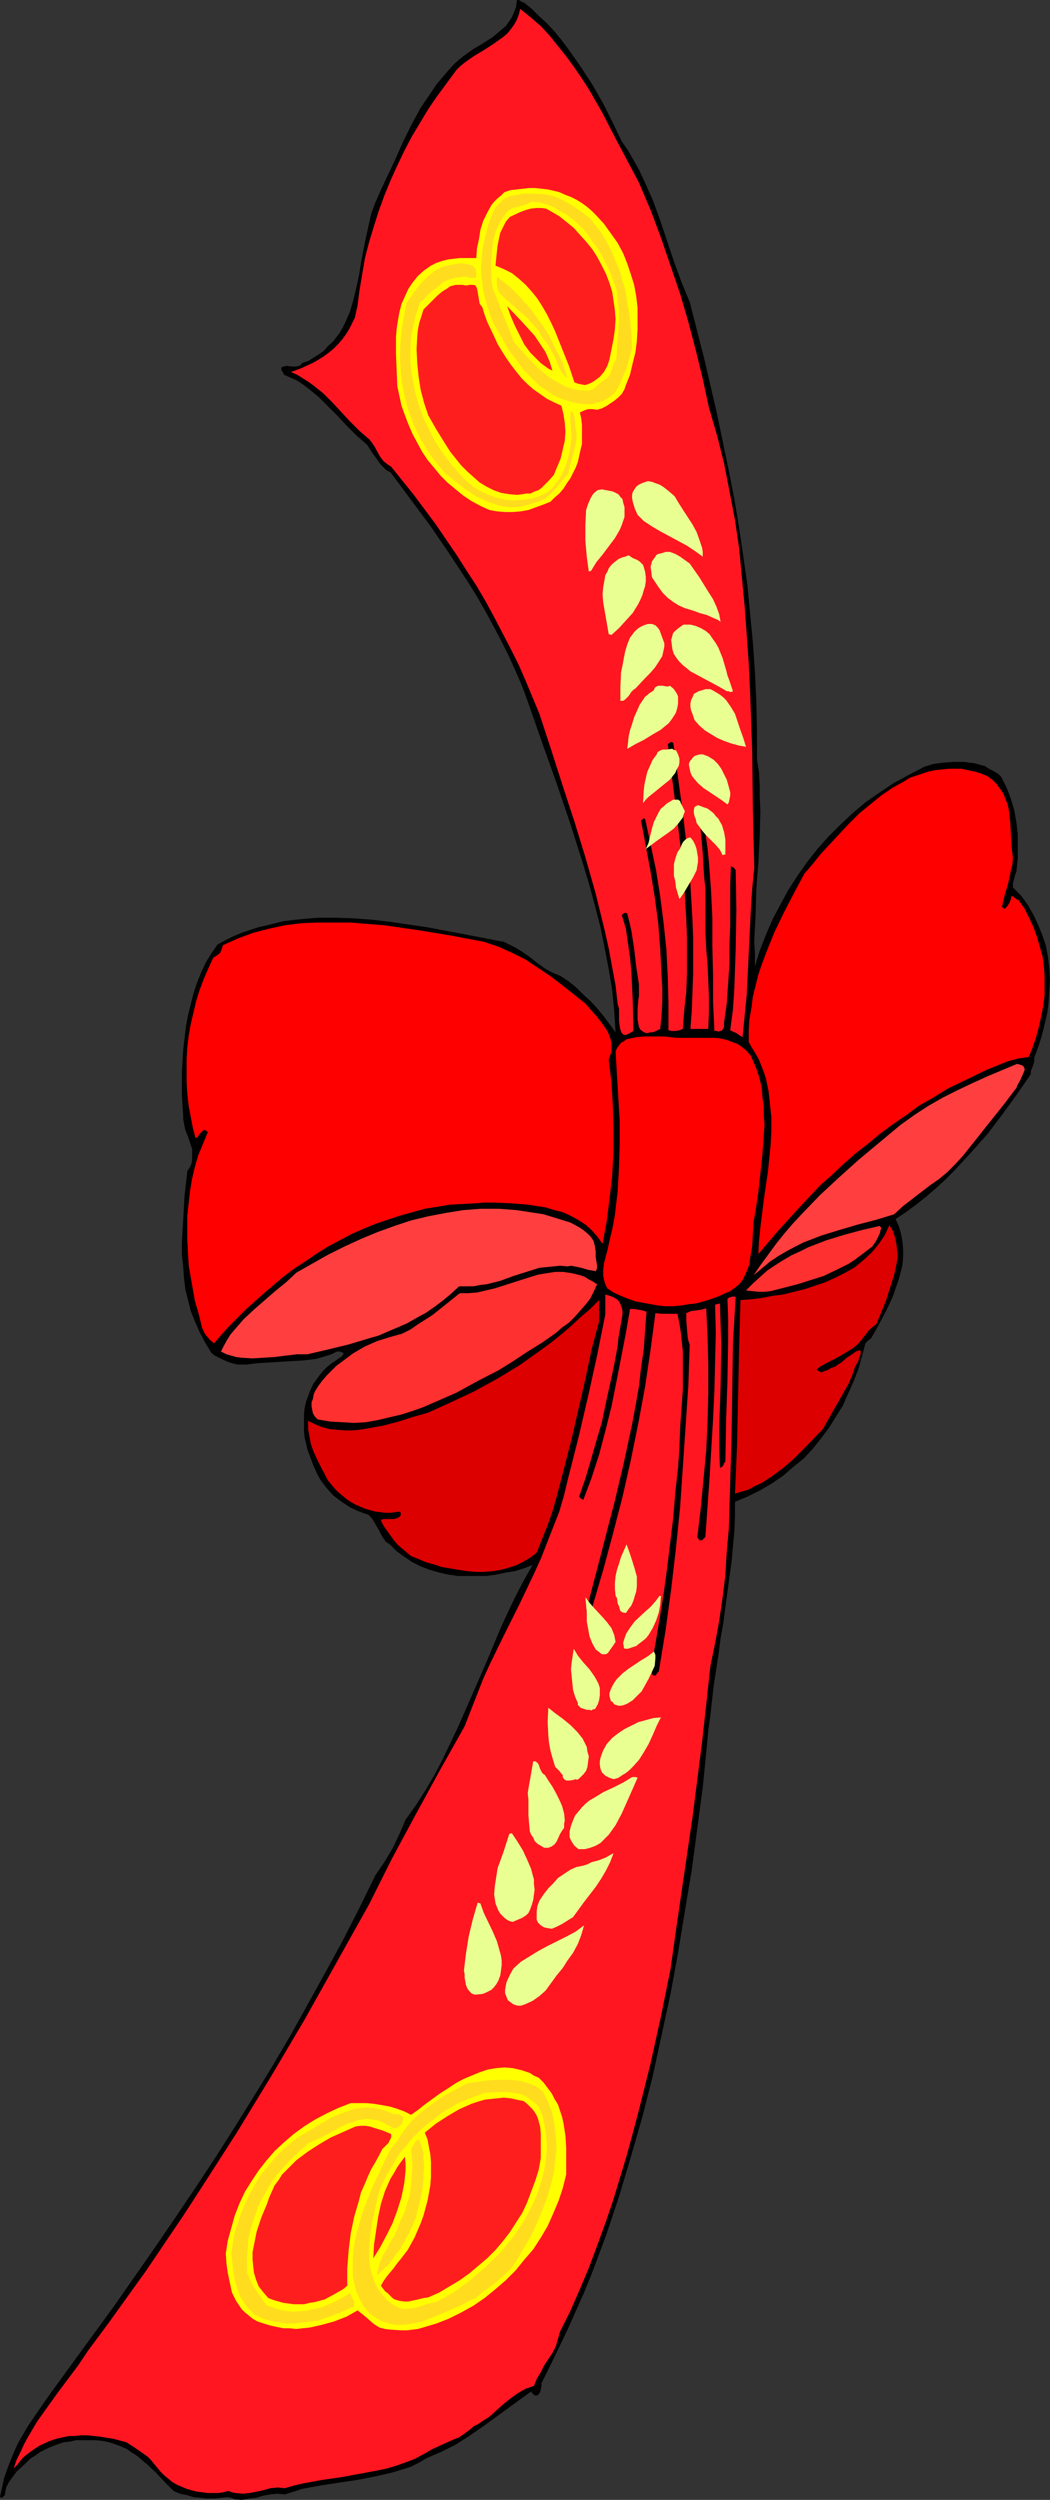 <?xml version="1.0" encoding="UTF-8" standalone="no"?>
<svg
   version="1.0"
   width="65.428mm"
   height="155.711mm"
   id="svg80"
   sodipodi:docname="Ribbons 1.wmf"
   xmlns:inkscape="http://www.inkscape.org/namespaces/inkscape"
   xmlns:sodipodi="http://sodipodi.sourceforge.net/DTD/sodipodi-0.dtd"
   xmlns="http://www.w3.org/2000/svg"
   xmlns:svg="http://www.w3.org/2000/svg">
  <rect width="100%" height="100%" fill="#333333" stroke="none"/>
  <sodipodi:namedview
     id="namedview80"
     pagecolor="#ffffff"
     bordercolor="#000000"
     borderopacity="0.25"
     inkscape:showpageshadow="2"
     inkscape:pageopacity="0.0"
     inkscape:pagecheckerboard="0"
     inkscape:deskcolor="#d1d1d1"
     inkscape:document-units="mm" />
  <defs
     id="defs1">
    <pattern
       id="WMFhbasepattern"
       patternUnits="userSpaceOnUse"
       width="6"
       height="6"
       x="0"
       y="0" />
  </defs>
  <path
     style="fill:#000000;fill-opacity:1;fill-rule:evenodd;stroke:none"
     d="m 242.762,252.89 -3.233,4.686 -3.394,4.686 -3.556,4.686 -3.879,4.363 -4.041,4.363 -2.101,2.101 -2.101,1.939 -2.263,1.939 -2.424,1.939 -2.424,1.778 -2.424,1.616 0.808,1.778 0.485,1.778 0.323,1.778 0.162,1.778 v 1.778 l -0.162,1.939 -0.485,1.939 -0.485,1.778 -0.647,1.778 -0.646,1.939 -1.616,3.393 -1.778,3.393 -0.808,1.454 -0.97,1.616 -0.646,0.485 -0.646,0.646 -0.808,3.07 -0.808,2.909 -1.131,2.909 -1.293,2.909 -1.293,2.909 -1.616,2.585 -1.616,2.585 -1.94,2.585 -1.94,2.424 -2.101,2.262 -2.424,1.939 -2.424,2.101 -2.586,1.778 -2.748,1.616 -2.909,1.454 -3.071,1.293 v 3.393 l -0.162,3.555 -0.323,3.555 -0.323,3.555 -0.97,7.11 -0.97,7.272 -0.647,3.717 -0.485,3.717 -1.131,7.272 -0.808,7.272 -0.485,3.555 -0.323,3.555 -0.97,9.695 -1.293,9.695 -1.293,9.695 -1.616,9.695 -1.616,9.857 -1.778,9.695 -2.101,9.695 -2.101,9.695 -2.424,9.534 -2.748,9.534 -2.748,9.211 -3.071,9.211 -3.394,9.049 -1.778,4.363 -1.94,4.363 -1.94,4.363 -4.041,8.403 -2.101,4.201 v 0.646 l -0.162,0.808 -0.162,0.646 -0.323,0.485 -0.485,0.323 h -0.323 l -0.323,-0.162 -0.162,-0.162 -0.323,-0.323 -0.162,-0.323 -2.909,2.101 -5.98,4.363 -2.909,2.101 -3.071,2.101 -3.071,1.939 -3.233,1.616 -3.394,1.454 -1.94,1.131 -1.94,0.97 -2.101,0.646 -2.101,0.646 -2.101,0.485 -2.101,0.485 -4.202,0.808 -4.364,0.646 -4.202,0.646 -4.364,0.808 -1.94,0.646 -2.101,0.646 -1.778,-0.162 -1.616,0.162 -1.778,0.323 -1.616,0.485 -1.616,0.162 -1.778,0.323 -1.616,-0.162 -0.808,-0.323 -0.97,-0.162 -1.455,0.162 -1.616,0.162 h -1.616 l -1.616,-0.162 -1.616,-0.162 -1.616,-0.485 -1.616,-0.323 -1.455,-0.646 -2.101,-2.101 -2.101,-2.262 -2.101,-1.939 -2.263,-1.939 -1.293,-0.808 -1.131,-0.808 -1.455,-0.646 -1.293,-0.485 -1.455,-0.485 -1.616,-0.323 -1.616,-0.162 h -1.616 -1.455 -1.455 l -1.455,0.323 -1.455,0.162 -1.455,0.485 -1.293,0.485 -1.455,0.646 -1.293,0.646 -1.131,0.808 -1.293,0.808 -1.131,1.131 -2.101,1.939 -1.778,2.424 -0.647,1.293 -0.162,0.808 -0.162,0.97 -0.162,0.162 -0.323,0.323 -0.162,0.162 L 0,587.868 l 0.485,-2.262 0.485,-2.262 0.808,-2.262 0.808,-2.101 0.808,-1.939 0.97,-2.101 2.263,-3.878 2.424,-3.555 2.586,-3.717 5.172,-7.11 10.021,-13.735 9.698,-13.897 4.849,-7.11 4.687,-6.948 4.687,-7.11 4.526,-7.11 4.526,-7.272 4.364,-7.11 4.364,-7.433 4.041,-7.272 4.202,-7.595 4.041,-7.433 3.879,-7.595 3.717,-7.595 2.101,-3.07 1.94,-3.232 1.616,-3.393 1.455,-3.393 2.424,-3.393 2.263,-3.555 2.101,-3.555 1.94,-3.717 1.778,-3.717 1.778,-3.717 3.394,-7.756 3.394,-7.756 3.233,-7.756 1.778,-3.878 1.778,-3.717 1.94,-3.717 2.101,-3.717 -2.101,0.808 -2.101,0.646 -2.101,0.323 -2.263,0.485 -2.263,0.323 h -2.263 -2.263 -2.263 l -2.263,-0.323 -2.101,-0.485 -2.263,-0.646 -2.101,-0.808 -1.94,-0.97 -1.94,-1.293 -1.778,-1.293 -1.616,-1.616 -0.97,-0.646 -0.647,-0.97 -0.485,-0.808 -0.485,-0.97 -1.131,-1.939 -0.485,-0.808 -0.808,-0.808 -2.263,-0.808 -2.101,-0.97 -1.94,-1.293 -1.94,-1.454 -1.616,-1.778 -1.455,-1.939 -0.647,-1.131 -0.97,-2.101 -0.485,-1.293 -0.485,-1.293 -0.485,-1.293 -0.323,-1.454 -0.323,-1.293 -0.162,-1.454 v -1.454 -1.454 -1.454 l 0.162,-1.293 0.323,-1.454 0.485,-1.293 0.485,-1.293 0.647,-1.454 0.808,-1.131 0.808,-1.131 0.97,-1.131 0.323,-0.323 0.323,-0.323 0.97,-0.808 0.97,-0.646 1.131,-0.808 0.323,-0.162 0.323,-0.323 0.162,-0.323 0.162,-0.162 -0.162,-0.162 -0.323,-0.162 -0.485,-0.162 h -0.647 l -1.293,0.646 -2.586,0.808 -1.293,0.323 -2.748,0.323 -2.748,0.162 -5.334,0.323 -2.748,0.162 -2.586,0.323 h -1.131 -0.97 l -1.293,-0.323 -0.97,-0.323 -1.131,-0.485 -0.97,-0.485 -0.97,-0.485 -0.808,-0.646 -1.455,-2.424 -1.293,-2.424 -1.131,-2.585 -0.97,-2.424 -0.647,-2.585 -0.647,-2.585 -0.323,-2.747 -0.162,-2.585 -0.323,-2.747 v -2.747 l 0.162,-2.909 0.162,-2.747 0.323,-5.656 0.647,-5.656 0.647,-0.97 0.323,-0.808 0.162,-0.808 v -0.808 -0.97 -0.808 l -0.485,-1.454 -0.485,-1.454 -0.647,-1.616 -0.323,-1.616 -0.162,-0.808 v -0.808 l -0.162,-2.585 -0.162,-2.424 v -5.332 l 0.323,-5.333 0.323,-2.747 0.323,-2.747 0.485,-2.585 0.647,-2.585 0.647,-2.585 0.808,-2.424 0.97,-2.424 1.131,-2.424 1.293,-2.101 1.455,-2.101 1.778,-0.97 1.94,-0.97 1.94,-0.808 1.94,-0.646 1.94,-0.646 2.101,-0.485 3.879,-0.97 4.202,-0.485 4.041,-0.323 h 4.202 l 4.364,0.162 4.202,0.323 4.202,0.485 4.364,0.646 4.364,0.646 8.566,1.616 8.405,1.616 0.97,0.162 0.97,0.485 1.94,0.97 1.778,1.131 1.616,1.131 1.616,1.293 1.778,1.293 1.778,0.97 1.94,0.808 1.94,1.293 1.778,1.454 1.616,1.616 1.778,1.616 1.616,1.778 1.455,1.778 1.455,1.939 1.293,1.778 -0.323,-5.009 -0.485,-5.009 -0.808,-4.848 -0.97,-5.009 -0.97,-4.848 -1.293,-5.009 -1.293,-4.848 -1.455,-4.848 -3.071,-9.695 -3.233,-9.534 -3.394,-9.534 -3.394,-9.695 -1.293,-3.555 -1.616,-3.717 -1.616,-3.555 -1.778,-3.555 -1.778,-3.393 -1.94,-3.555 -1.94,-3.393 -2.101,-3.393 -4.364,-6.625 -4.526,-6.625 -4.687,-6.302 -4.687,-6.302 -0.97,-0.485 -0.808,-0.808 -0.647,-0.646 -0.647,-0.97 -1.293,-1.778 -1.131,-1.778 -2.424,-2.101 -2.263,-2.262 -2.263,-2.424 -2.263,-2.262 -2.263,-2.262 -2.586,-2.101 -1.293,-0.97 -1.293,-0.808 -1.455,-0.646 -1.455,-0.646 -0.323,-0.646 -0.323,-0.485 V 86.774 86.451 h 0.162 l 0.323,-0.162 0.808,-0.162 0.97,0.162 h 1.131 l 0.808,-0.162 0.485,-0.323 0.162,-0.323 1.455,-0.485 1.293,-0.808 1.293,-0.808 1.131,-0.808 0.97,-1.131 1.131,-0.97 1.616,-2.101 0.647,-1.131 0.647,-1.293 1.131,-2.585 0.808,-2.747 0.647,-2.747 0.647,-2.909 0.485,-3.07 1.131,-5.817 0.647,-2.909 0.647,-2.909 0.97,-2.585 1.131,-2.585 3.717,-7.918 1.778,-4.04 1.94,-3.878 2.101,-3.878 2.424,-3.555 1.293,-1.939 2.748,-3.232 1.455,-1.616 1.131,-0.97 0.97,-0.808 2.263,-1.616 2.424,-1.454 2.263,-1.454 0.97,-0.808 1.131,-0.97 0.97,-0.808 0.808,-1.131 0.646,-0.97 0.485,-1.131 0.485,-1.293 0.162,-1.454 L 121.866,0 h 0.323 l 0.323,0.162 0.162,0.162 0.323,0.162 0.485,0.162 1.778,1.454 1.778,1.778 1.778,1.616 1.778,1.939 1.616,1.939 1.455,1.939 3.071,4.363 2.748,4.201 2.586,4.525 2.263,4.525 2.101,4.363 1.455,2.101 1.293,2.262 1.293,2.262 1.131,2.424 2.101,4.686 1.778,4.848 3.233,9.695 1.778,4.848 1.94,4.686 3.394,13.25 3.071,13.25 2.748,13.25 1.293,6.625 1.131,6.787 0.97,6.625 0.97,6.787 0.646,6.787 0.647,6.787 0.485,6.787 0.323,6.948 0.162,6.948 v 6.948 l 0.485,2.909 0.162,3.07 v 2.909 l 0.162,3.07 -0.162,6.14 -0.323,6.14 -0.485,6.14 -0.162,6.14 -0.323,6.14 0.162,2.909 v 3.07 l 1.131,-3.717 1.455,-3.717 1.616,-3.717 1.778,-3.393 1.94,-3.555 2.101,-3.232 2.263,-3.232 2.424,-3.07 2.586,-2.909 2.748,-2.747 2.909,-2.747 3.071,-2.585 3.233,-2.262 3.394,-2.262 3.556,-1.939 3.717,-1.939 2.101,-0.646 2.424,-0.323 2.424,-0.162 h 2.424 l 2.424,0.323 1.131,0.323 1.293,0.323 0.97,0.646 0.97,0.485 1.131,0.646 0.808,0.808 1.293,2.585 0.97,2.585 0.808,2.747 0.485,2.747 0.323,2.747 v 2.909 2.909 l -0.323,3.07 -0.323,0.808 -0.162,0.808 -0.323,0.97 v 1.131 l 1.94,1.939 1.616,2.262 1.293,2.262 1.131,2.424 0.97,2.424 0.808,2.424 0.485,2.585 0.323,2.585 0.162,2.747 -0.162,2.585 -0.162,2.747 -0.323,2.585 -0.647,2.747 -0.646,2.585 -0.808,2.585 -0.97,2.585 v 0.485 0.485 l -0.323,0.97 -0.323,0.808 -0.162,0.485 z"
     id="path1" />
  <path
     style="fill:#ff0000;fill-opacity:1;fill-rule:evenodd;stroke:none"
     d="m 242.277,248.85 -2.424,0.323 -2.424,0.646 -2.424,0.97 -2.424,0.97 -4.687,2.262 -4.687,2.262 -3.394,2.101 -3.394,1.939 -3.071,2.262 -3.071,2.101 -3.071,2.262 -2.909,2.424 -2.909,2.262 -2.748,2.424 -2.748,2.585 -2.748,2.424 -5.01,5.333 -4.849,5.333 -4.687,5.494 0.162,-3.07 0.323,-3.232 0.808,-6.464 0.485,-3.393 0.485,-3.232 0.323,-3.232 0.323,-3.232 0.162,-3.07 v -3.232 l -0.323,-3.07 -0.323,-3.07 -0.646,-3.07 -0.485,-1.454 -1.131,-2.909 -0.808,-1.454 -0.808,-1.293 -0.808,-1.454 v -2.747 l 0.162,-2.585 0.485,-2.747 0.323,-2.585 0.646,-2.585 0.646,-2.585 0.808,-2.424 0.97,-2.585 1.94,-4.848 2.263,-4.686 2.424,-4.686 2.424,-4.525 1.94,-2.262 1.94,-2.424 2.101,-2.262 2.263,-2.424 2.263,-2.424 2.424,-2.424 2.586,-2.101 2.586,-2.101 2.586,-1.778 2.909,-1.616 1.293,-0.808 1.455,-0.485 1.455,-0.485 1.455,-0.485 1.616,-0.323 1.455,-0.162 1.616,-0.162 h 1.455 1.616 l 1.455,0.323 1.616,0.323 1.616,0.485 1.455,0.646 1.131,0.808 0.97,0.97 0.808,1.131 0.808,1.131 0.485,1.293 0.485,1.131 0.323,1.454 0.323,2.909 0.162,2.909 0.162,2.909 0.323,2.747 -0.162,1.454 -0.323,1.293 -0.646,3.07 -0.808,2.747 -0.646,2.747 0.162,0.162 0.162,0.162 0.323,0.162 0.646,-0.646 0.485,-0.808 0.323,-0.808 0.162,-0.808 0.323,0.162 0.808,0.646 0.485,0.162 1.455,2.101 1.131,2.262 0.97,2.101 0.808,2.262 0.647,2.262 0.646,2.262 0.323,2.262 0.162,2.424 v 2.262 2.424 l -0.323,2.424 -0.485,2.424 -0.485,2.262 -0.646,2.424 -0.808,2.424 z"
     id="path2" />
  <path
     style="fill:#ff3f3f;fill-opacity:1;fill-rule:evenodd;stroke:none"
     d="m 226.761,272.119 -1.778,1.939 -1.94,1.939 -1.94,1.616 -2.101,1.454 -2.101,1.616 -2.101,1.616 -2.101,1.616 -2.101,1.939 -4.202,1.293 -4.364,1.131 -4.364,1.293 -4.202,1.293 -2.101,0.808 -2.101,0.808 -1.94,0.97 -2.101,1.131 -1.94,1.131 -1.94,1.293 -1.94,1.616 -1.94,1.616 1.778,-2.585 1.778,-2.424 1.778,-2.424 1.94,-2.424 1.94,-2.262 2.101,-2.262 4.364,-4.525 4.526,-4.201 4.687,-4.201 4.849,-4.04 4.849,-4.04 3.394,-2.424 3.233,-2.101 3.394,-1.939 3.556,-1.778 3.394,-1.616 3.556,-1.616 6.95,-2.909 0.646,0.162 0.485,0.162 0.323,0.162 0.162,0.323 0.162,0.323 v 0.323 l -0.323,0.808 -0.808,1.778 -0.485,0.808 -0.323,0.808 -3.071,4.04 -3.233,4.04 -3.071,3.878 z"
     id="path3" />
  <path
     style="fill:#dd0000;fill-opacity:1;fill-rule:evenodd;stroke:none"
     d="m 200.901,317.365 -2.101,1.293 -2.263,1.293 -2.263,1.131 -1.131,0.646 -0.808,0.646 0.323,0.323 0.485,0.323 h 0.485 l 0.323,-0.162 0.97,-0.323 0.808,-0.485 0.485,-0.162 0.485,-0.162 0.647,-0.485 0.808,-0.485 1.293,-1.131 1.455,-0.97 0.646,-0.485 0.485,-0.162 0.485,-0.162 0.162,0.162 v 0.485 0.323 l -0.162,0.323 -0.162,0.485 -0.162,0.646 -0.323,0.646 -0.485,0.808 -0.647,1.939 -0.808,1.939 -2.101,3.717 -1.94,3.393 -2.101,3.717 -4.526,4.686 -2.263,2.262 -2.424,2.101 -2.586,1.939 -2.748,1.778 -1.455,0.646 -1.455,0.808 -1.616,0.485 -1.616,0.485 0.485,-11.311 0.485,-22.784 0.323,-11.473 2.424,-0.162 2.586,-0.323 2.424,-0.485 2.586,-0.323 2.586,-0.646 2.586,-0.646 2.424,-0.808 2.424,-0.808 2.424,-1.131 2.263,-1.131 2.263,-1.293 1.94,-1.616 1.94,-1.778 1.616,-1.939 1.455,-2.101 1.131,-2.424 0.808,1.293 0.485,1.454 0.323,1.454 0.162,1.454 0.162,1.454 -0.162,1.454 -0.323,1.616 -0.323,1.454 -0.97,3.07 -0.97,3.07 -1.131,2.747 -1.131,2.747 -0.808,0.646 -0.808,0.646 -1.131,1.454 -1.293,1.616 -0.646,0.646 z"
     id="path4" />
  <path
     style="fill:#ff3030;fill-opacity:1;fill-rule:evenodd;stroke:none"
     d="m 181.506,303.953 -1.455,0.162 h -1.455 l -1.455,-0.162 -1.455,-0.162 1.616,-1.616 1.778,-1.616 1.616,-1.454 1.94,-1.293 1.778,-1.131 1.94,-1.131 2.101,-0.97 1.94,-0.97 2.101,-0.808 2.101,-0.808 4.202,-1.293 4.202,-1.131 4.202,-0.97 0.323,0.485 -0.162,0.646 -0.162,0.646 -0.323,0.646 -0.647,1.293 -0.808,1.131 -1.455,1.131 -1.293,0.97 -1.293,0.97 -1.455,0.97 -2.909,1.454 -3.071,1.454 -3.071,0.97 -3.071,0.97 z"
     id="path5" />
  <path
     style="fill:#ff1621;fill-opacity:1;fill-rule:evenodd;stroke:none"
     d="m 131.886,548.925 -0.485,1.778 -0.485,1.616 -0.808,1.616 -0.97,1.454 -0.97,1.454 -0.808,1.616 -0.97,1.616 -0.646,1.616 -0.97,0.323 -0.97,0.323 -1.94,1.131 -1.778,1.293 -1.616,1.293 -1.616,1.454 -1.616,1.454 -1.778,1.131 -0.97,0.646 -0.97,0.485 -1.131,0.97 -1.131,0.808 -1.131,0.808 -1.293,0.485 -5.01,2.262 -1.94,1.131 -2.101,1.131 -2.101,0.808 -2.263,0.808 -2.101,0.646 -2.263,0.485 -4.364,0.808 -4.364,0.808 -4.526,0.646 -4.364,0.808 -2.101,0.485 -2.263,0.646 -1.616,-0.162 -1.778,0.162 -1.616,0.485 -1.616,0.323 -1.616,0.323 -1.616,0.162 -1.778,-0.162 -0.808,-0.162 -0.808,-0.323 -1.293,0.323 -1.131,0.162 h -1.293 -1.293 l -1.131,-0.162 -1.293,-0.162 -1.293,-0.323 -1.131,-0.323 -1.131,-0.485 -1.131,-0.485 -1.131,-0.646 -0.97,-0.808 -0.97,-0.808 -0.808,-0.808 -0.808,-0.97 -0.808,-0.97 -0.647,-0.808 -0.808,-0.808 -1.616,-1.131 -1.616,-1.131 -1.778,-1.131 -3.071,-0.808 -3.071,-0.485 -2.909,-0.323 h -1.616 l -1.455,0.162 h -1.455 l -1.455,0.323 -1.455,0.323 -1.455,0.485 -1.455,0.646 -1.293,0.646 -1.455,0.97 -1.293,0.97 -0.97,0.808 -1.293,1.616 -0.808,0.808 0.647,-1.939 0.97,-1.939 0.808,-1.778 0.97,-1.778 2.101,-3.555 2.424,-3.393 2.424,-3.393 2.424,-3.232 2.424,-3.232 2.263,-3.393 4.687,-6.302 4.526,-6.302 4.526,-6.302 4.364,-6.464 4.364,-6.464 4.202,-6.464 8.405,-13.089 8.081,-13.25 7.92,-13.412 7.596,-13.574 7.596,-13.574 5.334,-10.665 5.657,-10.503 5.657,-10.342 5.819,-10.342 1.455,-3.717 1.455,-3.717 1.455,-3.717 1.616,-3.555 3.394,-6.948 3.556,-7.11 3.394,-7.11 1.616,-3.555 1.455,-3.717 1.455,-3.717 1.455,-3.717 1.131,-3.878 0.97,-4.04 2.424,-9.534 2.263,-9.695 2.101,-9.534 1.94,-9.695 v -2.262 -2.424 l 1.131,0.323 0.808,0.323 0.808,0.485 0.485,0.485 0.323,0.646 0.323,0.808 0.162,0.808 v 0.808 l -0.323,1.939 -0.646,3.717 -0.162,1.778 -0.808,4.363 -0.97,4.525 -0.97,4.363 -0.97,4.686 -1.293,4.363 -1.293,4.525 -1.293,4.363 -1.455,4.201 0.162,0.323 0.162,0.162 0.323,0.162 0.323,0.162 0.97,-2.585 0.97,-2.585 1.778,-5.494 1.455,-5.494 1.455,-5.817 1.131,-5.656 1.131,-5.817 1.131,-5.817 0.97,-5.656 h 0.97 l 0.97,0.162 0.97,0.162 0.97,0.323 -0.323,4.363 -0.323,4.525 -0.646,4.363 -0.485,4.363 -0.808,4.525 -0.808,4.363 -1.94,9.049 -2.101,8.888 -2.263,8.726 -2.263,8.726 -2.263,8.564 0.323,0.162 h 0.323 l 0.323,-0.162 0.162,-0.162 0.323,-0.646 0.162,-0.646 2.424,-8.241 2.263,-8.403 2.263,-8.726 1.94,-8.564 1.778,-8.726 1.616,-8.726 1.293,-8.726 1.131,-8.564 1.293,0.162 h 1.293 2.586 l 0.485,2.262 0.323,2.101 0.485,4.525 v 4.363 4.525 l -0.323,4.525 -0.323,4.525 -0.162,4.686 -0.323,4.686 -0.646,5.817 -0.485,5.979 -1.455,11.958 -0.808,5.979 -0.97,5.979 -0.97,5.817 -1.131,5.817 0.162,0.485 0.162,0.323 v 0.485 l 0.323,0.323 h 0.323 0.162 l 0.162,-0.162 0.323,-0.485 0.323,-0.323 1.616,-9.857 1.293,-9.534 1.131,-9.695 0.97,-9.534 0.647,-9.534 0.646,-9.534 0.646,-9.695 0.323,-9.534 -0.323,-0.97 -0.162,-0.808 -0.162,-1.939 -0.162,-1.939 v -1.778 l 1.131,-0.485 1.293,-0.162 1.131,-0.162 1.131,-0.323 0.323,6.625 0.162,6.625 v 6.787 l -0.162,6.787 -0.323,6.787 -0.647,6.787 -0.646,6.787 -0.808,6.787 0.323,0.323 0.162,0.323 h 0.162 0.485 l 0.162,-0.162 0.323,-0.323 0.323,-0.323 v -0.323 l 0.97,-13.735 0.808,-13.574 0.323,-6.948 0.162,-6.787 0.162,-6.625 -0.162,-6.625 0.323,-0.162 h 0.162 l 0.646,-0.162 0.162,4.848 0.162,4.686 -0.162,9.857 -0.323,9.695 v 4.686 l 0.162,4.848 h 0.162 l 0.323,-0.162 0.323,-0.323 0.162,-0.485 0.323,-0.485 0.162,-9.534 0.323,-9.534 0.162,-9.695 v -4.686 l -0.162,-4.848 0.323,-0.162 0.162,-0.162 h 0.323 l 0.162,-0.162 h 0.485 0.485 l -0.323,5.494 -0.323,5.494 -0.162,10.827 -0.162,10.988 -0.323,10.827 -0.323,10.988 -0.485,5.333 -0.323,5.494 -0.646,5.332 -0.808,5.494 -0.97,5.333 -1.131,5.494 -0.97,9.049 -0.97,8.726 -2.263,17.775 -2.586,17.613 -1.293,8.888 -1.293,9.211 -2.263,11.15 -2.424,10.988 -2.748,10.988 -1.455,5.494 -1.455,5.332 -1.616,5.333 -1.616,5.333 -1.778,5.171 -1.94,5.333 -1.94,5.171 -2.101,5.009 -2.263,5.171 z"
     id="path6" />
  <path
     style="fill:#ff0000;fill-opacity:1;fill-rule:evenodd;stroke:none"
     d="m 170.515,304.599 -1.455,0.646 -1.778,0.646 -1.616,0.485 -1.778,0.485 -1.616,0.162 -1.94,0.323 -1.778,0.162 h -1.778 l -1.778,-0.162 -1.778,-0.323 -1.778,-0.323 -1.778,-0.323 -1.778,-0.646 -1.616,-0.646 -1.778,-0.808 -1.455,-0.97 -0.323,-0.646 -0.323,-0.808 -0.323,-1.454 v -1.454 l 0.162,-1.454 0.808,-3.07 0.647,-2.909 0.646,-2.747 0.485,-2.747 0.323,-2.747 0.323,-2.747 0.323,-5.656 0.162,-5.494 v -5.494 l -0.323,-5.494 -0.646,-10.827 0.323,-0.808 0.485,-0.646 0.485,-0.646 0.647,-0.323 0.646,-0.485 0.808,-0.162 1.455,-0.323 1.778,-0.162 h 5.01 l 1.293,0.162 1.455,0.162 h 2.909 3.071 3.071 l 1.455,0.162 1.293,0.323 1.293,0.485 1.293,0.485 1.131,0.808 0.97,0.808 0.97,1.131 0.646,1.454 0.808,1.939 0.646,2.101 0.485,2.101 0.162,2.262 0.323,2.101 v 2.262 l 0.162,2.101 -0.162,2.262 -0.323,4.525 -0.485,4.525 -0.485,4.525 -0.646,4.363 -0.485,2.585 -0.162,2.909 -0.162,2.909 -0.485,2.747 -0.162,1.454 -0.485,1.293 -0.485,1.131 -0.646,1.293 -0.808,0.97 -0.97,0.808 -1.131,0.808 z"
     id="path7" />
  <path
     style="fill:#ffff00;fill-opacity:1;fill-rule:evenodd;stroke:none"
     d="m 99.561,547.955 -1.131,0.323 -1.293,0.162 -1.293,0.162 h -1.293 l -2.586,-0.162 -1.293,-0.162 -1.293,-0.323 -1.293,-0.808 -1.293,-1.131 -1.131,-0.97 -1.455,-1.131 -2.586,1.454 -2.909,1.131 -2.909,0.808 -1.455,0.323 -1.455,0.323 -1.616,0.162 -1.455,0.162 -1.616,-0.162 h -1.455 l -1.616,-0.323 -1.455,-0.323 -1.616,-0.485 -1.455,-0.485 -1.131,-0.646 -0.97,-0.808 -0.808,-0.646 -0.808,-0.808 -0.647,-0.97 -0.647,-0.97 -0.485,-0.97 -0.485,-0.97 -0.485,-2.262 -0.485,-2.262 -0.323,-2.262 -0.162,-2.424 0.485,-3.07 0.808,-2.909 0.808,-2.909 1.131,-2.909 1.293,-2.747 1.616,-2.585 1.616,-2.424 1.778,-2.262 1.94,-2.262 2.263,-2.101 2.263,-1.939 2.424,-1.778 2.586,-1.616 2.748,-1.454 2.748,-1.293 2.909,-1.131 h 1.778 1.94 l 1.778,0.162 1.94,0.323 1.778,0.323 1.616,0.485 1.778,0.646 1.616,0.808 1.616,-1.131 1.616,-1.293 3.556,-2.585 1.778,-1.131 1.94,-1.293 1.778,-0.97 1.94,-0.808 1.94,-0.808 1.94,-0.646 1.94,-0.323 1.94,-0.162 1.94,0.162 2.101,0.485 1.94,0.646 0.97,0.646 1.131,0.485 1.131,1.131 0.97,1.293 0.97,1.293 0.646,1.293 0.808,1.293 0.485,1.454 0.485,1.454 0.323,1.454 0.485,3.07 0.162,2.909 v 3.07 3.07 l -0.808,3.232 -0.97,2.909 -1.293,3.07 -1.293,2.909 -1.616,2.747 -1.778,2.747 -2.101,2.424 -2.101,2.585 -2.263,2.262 -2.424,2.101 -2.586,2.101 -2.586,1.778 -2.909,1.616 -2.909,1.454 -2.909,1.131 z"
     id="path8" />
  <path
     style="fill:#ffdd1e;fill-opacity:1;fill-rule:evenodd;stroke:none"
     d="m 112.007,541.007 -1.455,0.646 -1.455,0.808 -3.233,1.454 -3.071,1.293 -1.616,0.646 -1.616,0.646 -1.616,0.323 -1.455,0.323 -1.616,0.162 h -1.616 l -1.616,-0.323 -1.616,-0.485 -1.455,-0.808 -1.616,-1.131 -1.293,-1.616 -0.97,-1.778 -0.808,-1.778 -0.485,-1.939 -0.323,-1.778 v -2.101 -1.939 l 0.162,-2.101 0.323,-1.939 0.485,-2.101 1.131,-4.04 1.455,-3.878 1.455,-3.555 1.293,-2.585 1.131,-2.585 1.293,-2.585 0.808,-1.131 0.97,-1.131 0.647,-1.131 0.808,-1.131 0.808,-1.131 0.808,-0.97 1.94,-1.939 2.101,-1.616 2.263,-1.616 2.263,-1.454 4.849,-2.585 2.263,-0.323 2.263,-0.323 2.424,-0.162 h 2.424 l 2.263,0.162 1.131,0.162 1.131,0.323 0.97,0.323 1.131,0.485 0.97,0.646 0.808,0.646 0.646,1.293 0.646,1.293 0.485,1.293 0.485,1.293 0.485,2.747 0.323,2.747 0.162,2.747 -0.323,2.747 -0.323,2.909 -0.646,2.747 -0.808,2.747 -0.97,2.747 -1.131,2.747 -1.131,2.585 -1.293,2.424 -1.455,2.424 -1.293,2.262 -1.455,2.101 -1.94,1.778 -2.101,1.778 -2.263,1.616 z"
     id="path9" />
  <path
     style="fill:#ffff00;fill-opacity:1;fill-rule:evenodd;stroke:none"
     d="m 102.955,541.815 -1.293,0.323 -1.293,0.323 -2.424,0.808 -1.293,0.162 -1.293,0.162 -1.131,-0.162 -0.647,-0.323 -0.647,-0.323 -1.616,-1.131 -1.131,-1.293 -1.131,-1.454 -0.808,-1.454 -0.485,-1.616 -0.485,-1.616 -0.323,-1.778 v -1.778 -1.778 l 0.162,-1.939 0.485,-3.717 0.808,-3.555 0.808,-3.555 0.808,-1.939 0.97,-1.939 1.131,-1.939 1.131,-1.939 1.131,-1.778 1.455,-1.616 1.455,-1.778 1.616,-1.616 1.616,-1.454 1.778,-1.293 1.778,-1.454 1.94,-1.131 1.94,-1.131 1.94,-0.808 2.101,-0.808 2.101,-0.808 3.556,-0.162 h 1.778 l 1.616,0.162 1.616,0.323 0.808,0.323 0.646,0.323 0.808,0.646 0.646,0.485 0.808,0.646 0.646,0.808 0.808,2.101 0.485,2.424 0.323,2.262 0.162,2.262 -0.162,2.262 -0.323,2.424 -0.485,2.262 -0.646,2.262 -0.808,2.262 -0.97,2.262 -1.131,2.101 -1.131,2.101 -1.293,1.939 -1.293,1.778 -1.455,1.778 -1.455,1.778 -3.394,3.232 -3.556,3.07 -1.778,1.293 -1.94,1.454 -1.94,1.131 z"
     id="path10" />
  <path
     style="fill:#ff1621;fill-opacity:1;fill-rule:evenodd;stroke:none"
     d="m 171.97,242.548 0.646,-4.848 0.323,-4.848 0.162,-4.686 0.162,-4.686 0.162,-9.372 -0.162,-9.211 -0.162,-0.323 -0.323,-0.323 -0.646,-0.323 -0.162,4.525 v 4.525 4.686 l -0.162,4.686 v 4.525 l -0.323,4.686 -0.323,4.686 -0.646,4.525 v 0.97 l -0.323,0.646 -0.323,0.323 h -0.323 l -0.323,0.162 -0.323,-0.162 h -0.323 -0.323 l -0.323,-6.787 v -6.625 l -0.162,-6.625 v -6.625 l -0.323,-6.625 -0.485,-6.464 -0.323,-3.232 -0.485,-3.393 -0.485,-3.232 -0.646,-3.07 v 2.747 2.585 l 0.485,5.494 0.323,5.656 0.323,2.747 v 2.747 3.717 3.878 l 0.162,3.717 0.323,3.717 0.323,7.595 v 3.717 l -0.162,3.878 h -2.101 -2.101 l 0.323,-4.201 0.162,-4.363 0.162,-4.363 v -4.201 -4.363 l -0.162,-4.201 -0.485,-8.403 -0.808,-8.403 -0.97,-8.403 -1.131,-8.241 -1.131,-8.241 -0.485,-0.162 -0.323,0.162 -0.485,0.323 2.101,16.482 0.97,8.241 0.808,8.241 0.485,8.403 0.162,4.201 v 4.201 4.201 l -0.162,4.363 -0.485,4.363 -0.323,4.363 -0.808,0.323 -0.808,0.162 h -0.97 l -0.808,-0.162 v -6.464 l -0.162,-6.302 -0.323,-6.302 -0.646,-6.14 -0.808,-6.302 -0.97,-6.14 -1.293,-6.14 -1.293,-5.979 -0.323,-0.162 -0.162,0.162 -0.162,0.162 -0.323,0.162 2.263,12.119 0.97,5.979 0.808,5.979 0.485,6.14 0.323,6.302 0.162,3.07 v 3.07 l -0.162,3.232 -0.323,3.232 -0.646,0.323 -0.646,0.323 -0.646,0.162 h -0.485 l -0.485,0.162 h -0.485 l -0.647,-0.323 -0.646,-0.485 -0.323,-0.646 -0.162,-0.808 -0.162,-0.97 v -1.131 -1.131 l 0.162,-2.262 0.162,-0.97 v -1.939 -0.808 l -0.646,-4.201 -0.485,-4.201 -0.646,-4.201 -0.485,-2.101 -0.485,-1.939 -0.323,-0.162 h -0.323 l -0.646,0.485 0.97,3.232 0.485,3.393 0.485,3.393 0.323,3.393 0.323,6.948 0.162,6.948 -0.808,0.485 -0.647,0.323 -0.485,0.162 -0.485,-0.162 -0.323,-0.323 -0.162,-0.323 -0.162,-0.485 -0.162,-0.646 -0.162,-1.454 v -1.454 -1.293 l -0.162,-0.646 -0.162,-0.485 -0.485,-4.363 -0.808,-4.363 -0.808,-4.363 -0.97,-4.363 -2.101,-8.564 -2.424,-8.564 -2.586,-8.403 -2.748,-8.403 -2.748,-8.564 -2.748,-8.403 -1.616,-3.878 -1.616,-3.878 -1.616,-3.717 -1.94,-3.878 -3.879,-7.433 -2.101,-3.878 -2.101,-3.555 -2.424,-3.717 -2.263,-3.555 -4.849,-7.11 -5.172,-6.948 -5.334,-6.625 -0.97,-0.646 -0.808,-0.646 -0.647,-0.808 -0.485,-0.808 -0.97,-1.778 -0.647,-0.97 -0.647,-0.808 -2.263,-1.939 -2.263,-2.262 -2.101,-2.262 -2.101,-2.262 -2.101,-2.101 -2.424,-1.939 -1.131,-0.808 -1.293,-0.808 -1.293,-0.808 -1.455,-0.646 2.586,-0.97 2.748,-1.293 1.131,-0.646 1.293,-0.808 1.293,-0.97 0.97,-0.808 1.131,-1.131 0.97,-1.131 0.808,-1.131 0.808,-1.293 0.647,-1.293 0.647,-1.293 0.323,-1.454 0.323,-1.454 0.485,-3.717 0.647,-3.878 0.647,-3.717 0.97,-3.717 1.131,-3.717 1.131,-3.555 1.293,-3.555 1.455,-3.555 1.616,-3.555 1.616,-3.393 1.778,-3.393 1.94,-3.232 1.94,-3.232 2.101,-3.07 2.263,-3.07 2.263,-3.07 0.808,-0.808 0.97,-0.808 2.263,-1.616 2.424,-1.454 2.263,-1.454 2.263,-1.616 0.97,-0.808 0.808,-0.97 0.808,-1.131 0.646,-1.131 0.485,-1.293 0.323,-1.293 2.424,1.939 2.424,2.101 2.101,2.262 1.94,2.424 1.94,2.424 1.778,2.424 1.778,2.585 1.778,2.747 3.071,5.333 2.909,5.656 2.909,5.494 2.909,5.494 2.748,6.464 2.424,6.464 2.263,6.625 2.263,6.625 1.94,6.625 1.778,6.787 1.616,6.625 1.455,6.787 1.94,6.625 1.616,6.464 1.293,6.625 1.293,6.787 0.97,6.625 0.647,6.787 0.646,6.787 0.485,6.625 0.485,6.948 0.323,6.787 0.485,13.735 0.162,13.735 0.323,13.735 -0.485,5.009 -0.323,5.009 -0.485,10.019 -0.485,10.019 -0.485,4.848 -0.485,5.009 -0.808,-0.485 -0.646,-0.485 -0.808,-0.323 -0.646,-0.323 z"
     id="path11" />
  <path
     style="fill:#ff1e1e;fill-opacity:1;fill-rule:evenodd;stroke:none"
     d="m 100.854,540.845 -1.131,0.162 -1.293,0.323 -2.263,0.485 h -0.97 l -1.131,-0.162 -1.131,-0.323 -0.485,-0.323 -0.485,-0.485 -0.647,-0.646 -0.647,-0.485 -0.485,-0.646 -0.485,-0.646 0.647,-1.131 0.808,-1.131 1.616,-1.939 0.808,-1.131 0.808,-0.97 1.616,-2.101 1.616,-2.909 1.455,-3.393 0.647,-1.778 0.485,-1.778 0.485,-1.778 0.323,-1.778 0.323,-1.778 0.162,-1.939 v -1.778 -1.778 l -0.162,-1.939 -0.323,-1.616 -0.323,-1.778 -0.646,-1.616 2.586,-2.101 2.748,-1.778 2.748,-1.616 1.455,-0.646 1.455,-0.646 1.455,-0.485 1.616,-0.485 1.455,-0.162 1.616,-0.162 1.455,-0.162 1.616,0.162 1.455,0.323 1.616,0.323 0.808,0.646 0.646,0.646 0.647,0.646 0.485,0.646 0.485,0.808 0.323,0.808 0.485,1.778 0.162,1.778 v 1.939 1.939 1.778 l -0.485,2.747 -0.808,2.585 -0.97,2.585 -0.97,2.585 -1.131,2.424 -1.455,2.262 -1.455,2.262 -1.616,2.101 -1.778,2.101 -1.94,1.939 -2.101,1.778 -2.101,1.778 -2.263,1.616 -2.424,1.454 -2.424,1.454 z"
     id="path12" />
  <path
     style="fill:#dd0000;fill-opacity:1;fill-rule:evenodd;stroke:none"
     d="m 126.391,365.519 -1.455,1.131 -1.616,0.97 -1.616,0.808 -1.94,0.646 -1.778,0.485 -1.94,0.323 -2.101,0.162 h -1.94 l -1.94,-0.162 -2.101,-0.323 -1.94,-0.323 -1.94,-0.323 -1.94,-0.646 -1.778,-0.485 -1.94,-0.808 -1.616,-0.646 -0.97,-0.808 -1.131,-0.97 -0.97,-0.808 -0.97,-1.131 -0.808,-1.131 -0.808,-1.131 -0.808,-1.131 -0.647,-1.293 0.162,-0.162 0.485,-0.162 h 0.647 1.778 l 0.647,-0.162 0.647,-0.323 0.162,-0.162 0.162,-0.323 v -0.323 l -0.162,-0.485 -1.131,0.162 -1.131,0.162 h -1.293 l -1.131,-0.162 -1.293,-0.162 -1.131,-0.323 -1.131,-0.323 -1.131,-0.485 -1.131,-0.485 -1.131,-0.646 -0.97,-0.646 -0.97,-0.808 -0.97,-0.808 -0.808,-0.808 -0.808,-0.97 -0.808,-0.97 -1.778,-3.393 -0.808,-1.616 -0.808,-1.778 -0.647,-1.778 -0.323,-1.778 -0.323,-1.778 v -1.939 l 1.616,0.808 1.616,0.646 1.778,0.485 1.778,0.162 1.778,0.162 h 1.778 l 1.778,-0.162 1.94,-0.323 3.556,-0.646 3.717,-0.97 3.556,-1.131 3.394,-0.97 5.334,-2.424 5.495,-2.585 5.334,-2.909 5.334,-3.232 5.01,-3.555 2.424,-1.778 2.424,-1.939 2.263,-1.939 2.263,-2.101 2.263,-1.939 2.101,-2.101 v 1.293 1.293 2.424 l -1.778,6.625 -1.455,6.948 -3.233,14.058 -1.778,6.948 -1.778,6.787 -0.97,3.393 -1.131,3.232 -1.293,3.232 -1.293,3.232 v -0.162 z"
     id="path13" />
  <path
     style="fill:#ff3030;fill-opacity:1;fill-rule:evenodd;stroke:none"
     d="m 117.502,322.536 -5.01,2.585 -5.01,2.747 -5.172,2.262 -2.586,1.131 -2.748,0.97 -2.586,0.808 -2.748,0.646 -2.748,0.646 -2.748,0.485 -2.748,0.162 -2.909,-0.162 -2.748,-0.162 -2.909,-0.485 -0.647,-0.646 -0.485,-0.808 -0.162,-0.808 -0.162,-0.808 v -0.97 l 0.323,-0.808 0.162,-0.97 0.323,-0.808 0.808,-1.293 0.97,-1.293 0.97,-1.131 1.131,-1.131 1.131,-1.131 1.293,-0.97 2.586,-1.939 2.748,-1.616 2.909,-1.293 3.071,-0.97 2.909,-0.808 1.94,-0.97 1.616,-1.131 3.556,-2.262 3.233,-2.585 3.233,-2.585 h 1.94 l 2.101,-0.162 2.101,-0.485 2.101,-0.485 4.041,-1.293 4.041,-1.293 2.101,-0.646 1.94,-0.323 2.101,-0.323 h 1.94 l 2.101,0.323 1.94,0.485 0.97,0.323 0.97,0.646 0.97,0.485 0.97,0.646 -0.808,1.778 -0.808,1.616 -1.131,1.454 -1.293,1.454 -1.293,1.454 -1.293,1.293 -1.616,1.131 -1.455,1.293 -3.233,2.262 -3.394,2.101 -3.394,2.262 z"
     id="path14" />
  <path
     style="fill:#ff0000;fill-opacity:1;fill-rule:evenodd;stroke:none"
     d="m 141.907,292.803 -1.293,-1.778 -1.293,-1.454 -1.455,-1.293 -1.778,-1.131 -1.778,-0.97 -1.778,-0.808 -1.94,-0.485 -2.101,-0.646 -2.101,-0.323 -2.101,-0.323 -4.041,-0.323 -4.202,-0.162 h -1.94 l -1.94,0.162 -3.071,0.162 -3.071,0.162 -2.909,0.485 -3.071,0.485 -2.909,0.808 -2.909,0.808 -2.909,0.97 -2.909,0.97 -2.748,1.131 -2.909,1.293 -2.748,1.454 -2.748,1.454 -2.586,1.616 -2.586,1.778 -2.748,1.778 -2.586,1.939 -4.364,3.717 -4.364,3.878 -1.94,1.939 -1.94,1.939 -1.94,2.101 -1.778,2.101 -0.97,-0.808 -0.97,-1.131 -0.323,-0.485 -0.647,-1.454 -0.162,-0.808 -0.647,-2.585 -0.808,-2.747 -0.485,-2.747 -0.485,-2.747 -0.485,-2.909 -0.162,-2.909 -0.162,-2.909 v -2.909 -2.909 l 0.323,-2.909 0.323,-2.909 0.485,-2.909 0.647,-2.747 0.808,-2.747 1.131,-2.747 1.131,-2.747 -0.323,-0.162 -0.162,-0.162 -0.485,-0.162 -0.323,0.323 -0.323,0.323 -0.323,0.323 -0.323,0.485 -0.162,0.323 -0.485,0.162 -0.647,-2.424 -0.485,-2.585 -0.485,-2.585 -0.323,-2.747 -0.162,-2.747 v -2.585 -2.909 l 0.162,-2.747 0.323,-2.747 0.485,-2.747 0.647,-2.747 0.647,-2.747 0.808,-2.585 0.97,-2.585 1.131,-2.585 1.131,-2.424 0.808,-0.485 0.808,-0.646 0.323,-0.808 0.323,-0.97 1.778,-0.808 1.778,-0.808 3.556,-1.293 3.717,-0.97 3.717,-0.808 3.879,-0.485 3.717,-0.162 h 4.041 3.879 l 3.879,0.323 4.041,0.323 7.92,1.131 7.758,1.293 7.758,1.454 3.394,1.131 3.233,1.454 3.233,1.616 2.909,1.939 2.909,1.939 2.748,2.101 5.495,4.363 1.131,1.293 1.293,1.454 1.293,1.616 1.131,1.616 0.485,0.808 0.323,0.808 0.323,0.97 0.162,0.808 v 0.97 0.97 l -0.323,0.97 -0.323,0.97 0.323,2.585 0.323,2.747 0.323,5.333 0.162,5.656 v 5.494 l -0.323,5.656 -0.646,5.494 -0.646,5.171 -0.485,2.585 z"
     id="path15" />
  <path
     style="fill:#ff3f3f;fill-opacity:1;fill-rule:evenodd;stroke:none"
     d="m 133.664,298.136 -1.778,-0.162 -1.616,0.162 -1.616,0.162 -1.616,0.162 -3.071,0.97 -3.071,0.97 -3.071,1.131 -3.233,0.808 -1.455,0.162 -1.616,0.323 h -1.616 -1.778 l -1.94,1.778 -1.94,1.616 -1.94,1.454 -2.101,1.454 -2.101,1.131 -2.263,1.293 -2.263,0.97 -2.263,0.97 -2.263,0.97 -2.263,0.646 -4.849,1.454 -4.687,1.131 -4.849,1.131 h -2.424 l -2.748,0.323 -2.586,0.323 -2.586,0.162 -2.586,0.162 -2.586,-0.162 -1.293,-0.162 -1.131,-0.323 -1.131,-0.323 -1.293,-0.646 0.647,-1.293 0.808,-1.454 0.808,-1.293 0.97,-1.131 2.101,-2.424 2.424,-2.262 5.01,-4.363 2.586,-2.101 2.424,-2.262 3.717,-2.101 3.717,-2.101 3.879,-1.939 3.879,-1.778 3.879,-1.616 4.041,-1.454 3.879,-1.293 4.041,-0.97 4.202,-0.808 4.041,-0.646 4.202,-0.323 h 4.202 l 4.202,0.323 4.202,0.646 2.101,0.323 2.101,0.646 2.101,0.646 2.101,0.646 2.101,1.131 0.97,0.646 0.97,0.808 0.808,0.808 0.646,0.97 0.323,1.293 0.162,1.131 v 0.646 0.646 l 0.162,0.97 0.162,1.131 v 0.646 l -0.323,0.646 -0.808,-0.162 -0.97,-0.162 -1.616,-0.485 -1.616,-0.323 -0.808,-0.162 z"
     id="path16" />
  <path
     style="fill:#ffdd1e;fill-opacity:1;fill-rule:evenodd;stroke:none"
     d="m 88.732,535.675 0.162,-0.808 0.162,-0.808 0.485,-1.616 0.647,-1.616 0.97,-1.454 0.808,-1.616 0.97,-1.454 0.647,-1.616 0.647,-1.778 0.97,-1.939 0.647,-2.101 0.647,-2.101 0.323,-2.262 0.162,-2.424 0.162,-2.262 -0.162,-2.101 -0.162,-1.939 0.485,-0.646 0.323,-0.646 0.323,-0.485 0.323,-0.162 0.485,-0.162 0.323,0.97 0.323,1.131 0.323,0.97 v 1.131 l 0.162,2.262 -0.162,2.424 -0.162,2.424 -0.485,2.424 -1.131,4.686 -0.808,1.939 -0.97,1.939 -0.97,1.778 -0.97,1.778 -1.293,1.616 -1.131,1.616 -1.455,1.454 z"
     id="path17" />
  <path
     style="fill:#ff1e1e;fill-opacity:1;fill-rule:evenodd;stroke:none"
     d="m 87.924,531.635 0.162,-3.232 0.485,-3.232 0.485,-3.232 0.647,-3.07 0.97,-3.07 0.647,-1.454 0.647,-1.454 0.808,-1.293 0.808,-1.454 0.808,-1.131 0.97,-1.293 0.162,1.616 v 1.616 l -0.162,1.616 -0.162,1.454 -0.647,3.232 -0.97,3.07 -1.131,3.07 -1.455,2.909 -1.455,2.747 z"
     id="path18" />
  <path
     style="fill:#ffdd1e;fill-opacity:1;fill-rule:evenodd;stroke:none"
     d="m 91.318,500.286 -1.131,-0.646 -1.293,-0.485 -1.131,-0.162 -1.131,-0.162 -1.293,0.162 -1.131,0.162 -1.131,0.485 -1.293,0.323 -2.263,1.131 -2.263,1.293 -2.263,1.131 -2.263,0.97 -1.616,1.454 -1.616,1.454 -1.455,1.454 -1.455,1.616 -1.293,1.454 -1.293,1.778 -0.97,1.616 -1.131,1.939 -0.97,1.778 -0.647,1.939 -0.647,1.939 -0.647,2.101 -0.485,2.101 -0.162,2.101 -0.162,2.101 v 2.262 1.454 l 0.485,1.131 0.485,1.131 0.647,1.131 1.455,2.101 1.455,2.101 1.293,0.485 1.293,0.485 1.293,0.323 1.293,0.162 1.293,0.162 1.293,-0.162 h 1.293 l 1.293,-0.323 2.424,-0.485 2.424,-0.97 2.263,-1.131 2.263,-1.293 0.485,0.97 0.485,0.97 v 0.485 0.485 l -0.162,0.323 -0.485,0.162 -2.586,1.131 -2.586,0.97 -2.748,0.97 -2.748,0.323 -2.748,0.323 h -1.455 l -1.455,-0.162 -1.293,-0.162 -1.455,-0.323 -1.293,-0.323 -1.455,-0.646 -0.97,-0.485 -0.808,-0.808 -0.808,-0.808 -0.647,-0.808 -0.485,-0.808 -0.647,-0.97 -0.647,-1.778 -0.647,-2.101 -0.323,-2.101 -0.485,-4.201 0.323,-2.101 0.323,-1.939 0.485,-1.939 0.647,-1.939 0.647,-1.939 0.808,-1.778 0.808,-1.778 0.97,-1.778 0.97,-1.778 1.131,-1.778 1.293,-1.454 1.293,-1.616 1.293,-1.454 1.455,-1.454 1.616,-1.293 1.616,-1.293 2.748,-1.616 2.586,-1.616 2.586,-1.454 1.455,-0.646 1.293,-0.485 1.455,-0.485 1.293,-0.485 1.455,-0.162 1.455,-0.162 1.616,0.162 1.455,0.323 1.616,0.485 1.616,0.646 h 0.647 0.647 l 0.323,0.323 0.323,0.162 0.162,0.323 0.162,0.485 -0.162,0.323 -0.162,0.485 -0.162,0.323 -0.323,0.323 -0.485,0.323 -0.323,0.162 -0.485,0.162 -0.485,-0.162 -0.485,-0.323 z"
     id="path19" />
  <path
     style="fill:#ff1e1e;fill-opacity:1;fill-rule:evenodd;stroke:none"
     d="m 89.379,507.235 -0.97,1.778 -0.97,1.616 -0.808,1.778 -0.808,1.939 -0.808,1.778 -0.485,1.939 -1.131,3.878 -0.808,3.878 -0.485,4.04 -0.323,4.201 v 4.04 l -0.97,0.808 -1.131,0.646 -1.131,0.646 -2.101,1.131 -2.424,0.646 -1.131,0.162 -1.293,0.323 H 70.469 69.176 l -1.131,-0.162 -1.293,-0.162 -1.131,-0.323 -1.131,-0.323 -1.293,-0.485 -1.131,-1.293 -1.131,-1.454 -0.647,-1.616 -0.485,-1.616 -0.162,-1.454 -0.162,-1.616 v -1.778 l 0.323,-1.616 0.323,-1.616 0.323,-1.616 1.131,-3.393 1.293,-3.07 0.485,-1.454 0.647,-1.454 0.647,-1.454 0.97,-1.293 0.808,-1.293 1.131,-1.131 1.131,-1.131 1.131,-1.131 2.586,-1.939 2.748,-1.778 2.748,-1.616 2.909,-1.293 2.909,-1.293 1.131,-0.162 h 1.131 l 1.131,0.162 0.97,0.323 2.101,0.646 1.94,0.808 v 0.808 l -0.323,0.646 -0.323,0.646 -0.485,0.485 -0.97,0.97 -0.323,0.646 z"
     id="path20" />
  <path
     style="fill:#ffff00;fill-opacity:1;fill-rule:evenodd;stroke:none"
     d="m 140.614,96.47 -1.131,-0.162 h -0.97 l -0.97,0.323 -0.97,0.485 0.323,1.454 0.162,1.454 v 1.454 1.616 1.454 l -0.323,1.293 -0.323,1.454 -0.323,1.454 -0.485,1.293 -0.647,1.293 -0.646,1.293 -0.808,1.131 -0.808,1.293 -0.97,1.131 -1.131,0.97 -0.97,0.97 -1.616,0.646 -1.778,0.646 -1.778,0.646 -1.778,0.323 -1.94,0.162 h -1.778 l -1.94,-0.162 -1.778,-0.323 -2.101,-0.97 -2.101,-1.131 -1.94,-1.293 -1.778,-1.454 -1.94,-1.616 -1.616,-1.616 -1.455,-1.778 -1.616,-1.939 -1.293,-1.939 -1.131,-2.101 -1.131,-2.101 -0.97,-2.262 -0.808,-2.101 -0.808,-2.262 -0.485,-2.262 -0.485,-2.262 -0.162,-3.717 -0.162,-3.878 v -4.04 l 0.162,-1.939 0.323,-2.101 0.323,-1.778 0.485,-1.939 0.808,-1.778 0.808,-1.778 0.97,-1.454 1.293,-1.616 1.455,-1.293 1.616,-1.131 1.293,-0.646 1.455,-0.485 1.293,-0.323 1.293,-0.162 1.455,-0.162 h 1.293 2.586 l 0.162,-2.262 0.485,-2.262 0.323,-2.101 0.646,-2.101 0.97,-1.939 0.97,-1.778 0.646,-0.808 0.808,-0.808 0.808,-0.646 0.808,-0.808 1.455,-0.485 1.455,-0.162 1.455,-0.162 1.455,-0.162 h 1.455 l 1.455,0.162 1.455,0.162 1.455,0.323 1.293,0.323 1.455,0.646 1.293,0.485 1.293,0.646 1.293,0.808 1.131,0.808 1.131,0.97 0.97,0.97 1.94,2.101 1.616,2.262 1.616,2.262 1.293,2.424 0.97,2.424 0.808,2.424 0.808,2.585 0.485,2.585 0.323,2.747 v 2.585 2.585 l -0.162,2.747 -0.323,2.585 -0.646,2.585 -0.646,2.747 -0.97,2.424 -0.323,0.97 -0.646,1.131 -0.808,0.808 -0.97,0.808 -0.97,0.646 -0.97,0.646 -0.97,0.485 z"
     id="path21" />
  <path
     style="fill:#ffdd1e;fill-opacity:1;fill-rule:evenodd;stroke:none"
     d="m 139.968,95.016 -1.778,0.162 -1.778,-0.162 -1.616,-0.323 -1.616,-0.485 -1.778,-0.646 -1.455,-0.808 -1.455,-0.97 -1.455,-0.97 -1.293,-1.293 -2.586,-2.585 -1.131,-1.616 -2.263,-2.909 -1.778,-3.232 -0.97,-1.616 -0.97,-1.778 -0.646,-1.778 -0.646,-1.939 -0.485,-1.778 -0.485,-1.939 -0.162,-1.778 -0.323,-1.939 v -1.939 l 0.162,-1.939 0.162,-1.939 0.323,-1.778 0.485,-1.939 0.485,-1.939 0.647,-1.778 0.808,-1.939 0.485,-0.808 0.646,-0.646 0.485,-0.485 0.646,-0.646 0.646,-0.323 0.808,-0.323 1.455,-0.323 1.778,-0.323 h 1.616 l 3.394,0.162 1.616,0.323 1.455,0.485 1.293,0.646 1.455,0.808 2.424,1.616 2.424,1.778 1.293,1.778 1.293,1.616 1.131,1.778 0.97,1.939 0.808,1.778 0.808,1.939 0.808,1.939 0.485,1.939 0.646,1.939 0.323,1.939 0.646,4.04 0.485,4.04 0.162,4.04 -0.646,2.101 -0.485,2.101 -0.808,1.939 -0.808,1.939 -0.485,0.97 -0.485,0.808 -0.647,0.808 -0.808,0.646 -0.808,0.485 -0.808,0.485 -0.97,0.323 z"
     id="path22" />
  <path
     style="fill:#ffff00;fill-opacity:1;fill-rule:evenodd;stroke:none"
     d="m 138.675,91.945 h -1.293 l -1.455,-0.162 -1.131,-0.323 -1.293,-0.323 -1.293,-0.646 -1.131,-0.646 -1.131,-0.646 -1.131,-0.808 -2.101,-1.778 -1.94,-1.939 -1.94,-2.101 -1.778,-2.101 -5.01,-12.604 -0.323,-2.101 v -2.424 -2.262 l 0.162,-2.262 0.323,-2.424 0.646,-2.101 0.485,-1.131 0.485,-0.97 0.647,-0.97 0.646,-0.97 0.646,-0.646 0.808,-0.485 0.808,-0.323 0.808,-0.162 1.616,-0.485 0.808,-0.323 0.485,-0.323 1.94,0.162 1.778,0.485 1.616,0.646 1.616,0.97 1.455,0.808 1.455,1.131 1.293,1.131 1.293,1.293 1.131,1.454 0.97,1.454 1.131,1.454 0.97,1.616 1.616,3.232 1.293,3.232 0.646,2.101 0.162,2.262 0.323,2.262 v 2.262 l -0.323,4.525 -0.323,4.686 -0.323,0.485 -0.323,0.485 -0.323,1.131 -0.485,1.293 -0.323,0.485 -0.323,0.485 -0.646,0.323 -0.646,0.485 -0.97,0.808 -0.808,0.808 -0.646,0.323 z"
     id="path23" />
  <path
     style="fill:#ff1e1e;fill-opacity:1;fill-rule:evenodd;stroke:none"
     d="m 138.351,90.491 -0.646,0.162 -0.808,-0.162 -0.808,-0.162 -0.808,-0.323 -1.293,-3.878 -1.616,-4.04 -1.616,-4.04 -0.97,-2.101 -0.97,-1.939 -1.131,-1.939 -1.131,-1.778 -1.293,-1.616 -1.455,-1.616 -1.616,-1.454 -1.616,-1.293 -1.94,-0.97 -1.94,-0.808 0.323,-3.232 0.162,-1.454 0.323,-1.616 0.323,-1.454 0.647,-1.293 0.646,-1.293 0.97,-1.131 2.424,-1.131 1.293,-0.485 1.131,-0.323 1.293,-0.162 h 1.293 l 1.131,0.162 1.131,0.646 1.94,1.131 1.616,1.293 1.778,1.454 1.455,1.616 1.455,1.616 1.455,1.778 1.131,1.778 1.131,2.101 0.97,1.939 0.808,2.101 0.646,2.101 0.323,2.101 0.323,2.262 0.162,2.101 -0.162,2.424 -0.323,2.262 -0.646,3.232 -0.323,1.616 -0.485,1.454 -0.808,1.454 -0.97,1.131 -1.293,0.97 -0.808,0.485 z"
     id="path24" />
  <path
     style="fill:#ffdd1e;fill-opacity:1;fill-rule:evenodd;stroke:none"
     d="m 125.583,118.446 -1.455,0.485 -1.455,0.323 -1.455,0.162 h -1.293 l -1.455,-0.162 -1.293,-0.323 -1.455,-0.485 -1.293,-0.485 -1.293,-0.646 -1.293,-0.646 -2.424,-1.616 -2.263,-1.778 -2.263,-1.778 -1.778,-2.101 -1.616,-2.101 -1.455,-2.262 -1.293,-2.262 -1.131,-2.424 -0.97,-2.424 -0.808,-2.424 -0.647,-2.585 -0.485,-2.585 -0.323,-2.747 -0.162,-2.585 v -2.747 l 0.162,-2.747 0.323,-2.747 0.485,-2.585 0.485,-2.747 1.131,-1.616 1.131,-1.616 1.293,-1.616 1.455,-1.454 1.616,-1.293 0.808,-0.485 0.97,-0.485 0.97,-0.323 0.97,-0.162 0.97,-0.162 1.131,-0.162 h 0.646 0.646 l 0.808,0.162 0.646,0.162 0.647,0.323 0.485,0.646 0.162,0.646 v 0.323 0.485 0.323 0.162 l -0.323,0.162 h -0.323 -0.647 l -0.646,-0.162 -0.485,-0.162 h -0.646 l -0.485,0.162 h -0.808 l -0.646,0.162 -1.293,0.323 -1.455,0.646 -1.131,0.97 -2.424,1.939 -0.97,1.131 -0.97,0.808 -0.97,2.909 -0.647,2.747 -0.485,2.747 -0.162,2.909 v 2.747 l 0.323,2.747 0.485,2.747 0.647,2.747 0.808,2.585 0.97,2.585 1.293,2.585 1.293,2.585 1.455,2.262 1.778,2.424 1.778,2.101 1.94,2.101 1.616,1.454 1.94,1.293 1.778,0.808 2.101,0.808 2.101,0.485 2.101,0.162 2.263,-0.162 2.101,-0.323 0.97,-0.323 0.97,-0.323 0.97,-0.485 0.808,-0.485 0.808,-0.646 0.646,-0.808 1.131,-1.454 0.97,-1.778 0.646,-1.778 0.646,-2.101 0.323,-1.939 0.162,-1.131 0.162,-1.131 -0.162,-2.101 -0.162,-2.101 v -0.97 l 0.162,-0.97 0.323,0.162 0.162,0.162 0.162,0.485 0.162,0.485 0.162,1.131 v 0.97 l 0.323,1.454 v 1.454 l -0.162,1.454 -0.323,1.293 -0.808,2.909 -0.323,1.293 -0.323,1.454 -1.778,2.101 -1.778,2.101 -0.97,0.97 -1.131,0.808 -1.293,0.646 z"
     id="path25" />
  <path
     style="fill:#ff1e1e;fill-opacity:1;fill-rule:evenodd;stroke:none"
     d="m 123.967,116.184 -0.97,0.162 -1.131,0.162 -1.94,-0.162 -1.94,-0.323 -1.778,-0.646 -1.616,-0.808 -1.616,-0.97 -1.455,-1.293 -1.455,-1.293 -1.455,-1.454 -1.293,-1.616 -1.293,-1.616 -1.131,-1.778 -2.101,-3.393 -1.94,-3.393 -0.97,-2.909 -0.808,-3.07 -0.485,-3.07 -0.323,-3.232 -0.162,-3.232 0.162,-3.07 0.162,-1.616 0.323,-1.616 0.485,-1.454 0.485,-1.616 2.101,-2.101 1.131,-1.131 1.131,-0.97 1.293,-0.808 0.647,-0.485 0.646,-0.162 0.646,-0.162 h 0.808 0.808 l 0.808,0.162 0.808,-0.162 h 0.485 0.485 l 0.485,0.162 0.162,0.323 0.162,0.323 0.162,0.808 0.323,1.939 0.162,0.97 0.323,0.323 0.323,0.485 0.485,1.616 0.646,1.778 1.616,3.393 0.808,1.778 0.97,1.616 1.131,1.778 1.131,1.616 1.131,1.454 1.293,1.616 1.293,1.293 1.455,1.293 1.616,1.131 1.616,1.131 1.616,0.808 1.778,0.808 0.485,1.939 0.323,2.101 0.162,2.101 -0.162,2.101 -0.485,2.101 -0.485,2.101 -0.808,1.939 -0.808,1.939 -1.293,1.454 -1.455,1.454 -0.808,0.646 -0.97,0.323 -0.97,0.485 z"
     id="path26" />
  <path
     style="fill:#ffdd1e;fill-opacity:1;fill-rule:evenodd;stroke:none"
     d="m 127.846,79.664 -0.97,-1.778 -1.293,-1.454 -1.293,-1.454 -2.748,-2.424 -1.293,-1.131 -1.455,-1.293 -1.293,-1.293 -0.323,-0.97 -0.162,-0.97 v -0.97 -0.808 l 2.909,2.262 2.586,2.585 2.424,2.747 2.263,3.07 2.101,3.07 1.616,3.393 1.616,3.232 1.131,3.555 -0.485,-0.323 -0.485,-0.485 -0.647,-0.97 -0.646,-1.293 -0.485,-1.293 -1.293,-2.585 -0.808,-1.293 z"
     id="path27" />
  <path
     style="fill:#ff1e1e;fill-opacity:1;fill-rule:evenodd;stroke:none"
     d="m 119.441,72.07 3.233,3.393 1.616,1.778 1.616,1.778 1.293,1.939 1.293,1.939 0.97,2.262 0.646,2.101 -0.97,-0.485 -1.778,-1.293 -0.808,-0.808 -1.616,-1.616 -1.455,-1.939 -1.131,-2.262 -1.131,-2.262 -0.97,-2.262 z"
     id="path28" />
  <path
     style="fill:#eaff91;fill-opacity:1;fill-rule:evenodd;stroke:none"
     d="m 121.866,472.169 -0.97,-0.323 -0.646,-0.485 -0.647,-0.485 -0.323,-0.808 -0.323,-0.808 v -0.808 l 0.162,-0.97 0.162,-0.808 0.808,-1.778 0.808,-1.454 1.778,-1.616 2.101,-1.293 2.101,-1.293 2.101,-1.131 4.526,-2.262 2.101,-1.131 1.94,-1.454 -0.323,1.131 -0.323,1.131 -0.808,2.101 -1.131,2.101 -1.293,1.778 -1.131,1.778 -1.455,1.778 -2.586,3.555 -1.455,1.293 -1.616,1.131 -1.778,0.808 -0.97,0.323 z"
     id="path29" />
  <path
     style="fill:#eaff91;fill-opacity:1;fill-rule:evenodd;stroke:none"
     d="m 129.947,454.071 -0.97,-0.162 -0.808,-0.162 -0.808,-0.485 -0.323,-0.323 -0.323,-0.323 -0.323,-0.646 v -0.646 -1.293 l 0.162,-1.293 0.485,-1.293 0.97,-1.454 1.131,-1.454 1.131,-1.131 1.131,-1.293 1.455,-0.97 1.455,-0.97 1.455,-0.646 1.616,-0.323 0.97,-0.323 0.97,-0.485 1.778,-0.485 1.616,-0.646 0.808,-0.485 0.97,-0.485 -0.808,2.101 -0.97,1.939 -1.131,1.939 -1.293,1.939 -2.748,3.555 -2.586,3.555 -2.586,1.616 -1.293,0.646 z"
     id="path30" />
  <path
     style="fill:#eaff91;fill-opacity:1;fill-rule:evenodd;stroke:none"
     d="m 122.027,471.038 -0.485,-0.162 -0.646,-0.323 -0.485,-0.485 -0.323,-0.646 -0.162,-0.808 v -0.646 l 0.162,-0.808 0.323,-0.646 0.647,-1.293 0.808,-1.454 1.616,-1.131 1.616,-1.131 3.556,-2.101 3.556,-1.778 3.556,-1.778 -1.455,2.262 -1.293,2.424 -1.293,2.424 -1.616,2.262 -1.616,1.939 -0.808,0.97 -1.131,0.808 -0.97,0.646 -0.97,0.646 -1.293,0.485 z"
     id="path31" />
  <path
     style="fill:#eaff91;fill-opacity:1;fill-rule:evenodd;stroke:none"
     d="m 129.624,453.101 h -0.646 l -0.323,-0.162 -0.485,-0.485 -0.323,-0.323 -0.485,-1.131 -0.162,-0.97 0.485,-1.293 0.485,-1.131 0.646,-1.131 0.647,-1.131 0.808,-0.97 0.97,-0.808 0.97,-0.808 0.97,-0.808 1.131,-0.646 1.131,-0.646 2.424,-0.97 2.424,-0.646 2.263,-0.485 -2.586,4.201 -1.293,2.262 -1.455,1.939 -1.455,1.939 -0.97,0.97 -0.808,0.808 -0.97,0.646 -0.97,0.646 -1.131,0.646 z"
     id="path32" />
  <path
     style="fill:#eaff91;fill-opacity:1;fill-rule:evenodd;stroke:none"
     d="m 136.25,435.326 -0.97,-0.808 -0.647,-0.97 -0.323,-0.646 -0.162,-0.485 v -0.646 -0.646 l 0.323,-1.293 0.485,-1.293 0.485,-1.131 0.808,-0.97 0.808,-0.97 0.808,-0.808 0.97,-0.808 1.131,-0.646 2.101,-1.293 2.424,-1.131 2.263,-1.131 2.101,-1.293 h 0.323 0.485 0.162 l 0.323,0.162 -1.131,2.585 -1.293,2.909 -1.293,2.909 -1.455,2.747 -0.808,1.131 -0.808,1.131 -0.97,0.97 -0.97,0.97 -1.131,0.646 -1.293,0.485 -1.293,0.323 z"
     id="path33" />
  <path
     style="fill:#eaff91;fill-opacity:1;fill-rule:evenodd;stroke:none"
     d="m 145.625,418.521 -0.485,0.162 -0.647,0.162 -0.485,-0.162 -0.485,-0.162 -0.97,-0.485 -0.808,-0.808 -0.323,-0.808 -0.162,-0.97 v -0.808 l 0.162,-0.808 0.323,-0.97 0.323,-0.808 0.808,-1.454 1.293,-1.454 1.455,-1.131 1.455,-0.97 1.616,-0.808 1.616,-0.808 1.778,-0.485 1.778,-0.485 1.778,-0.162 -0.97,1.939 -0.97,2.262 -0.97,2.101 -1.131,1.939 -1.131,1.778 -1.455,1.616 -0.808,0.808 -0.808,0.646 -0.808,0.485 z"
     id="path34" />
  <path
     style="fill:#eaff91;fill-opacity:1;fill-rule:evenodd;stroke:none"
     d="m 137.543,434.519 h -0.323 l -0.485,-0.162 -0.323,-0.162 -0.323,-0.485 -0.485,-0.646 -0.323,-0.97 -0.162,-0.646 v -0.808 l 0.323,-1.293 0.485,-1.131 0.808,-1.131 0.808,-0.97 0.97,-0.97 1.94,-1.616 1.778,-0.808 1.94,-0.97 1.94,-0.808 2.101,-0.808 -0.97,2.262 -0.97,2.262 -0.97,2.262 -0.97,2.101 -1.293,1.939 -0.808,0.808 -0.647,0.808 -0.97,0.646 -0.808,0.485 -1.131,0.485 z"
     id="path35" />
  <path
     style="fill:#eaff91;fill-opacity:1;fill-rule:evenodd;stroke:none"
     d="m 144.008,417.875 -0.808,-0.646 -0.646,-0.808 -0.323,-0.485 -0.162,-0.485 v -0.485 l 0.162,-0.485 0.323,-0.97 0.485,-0.97 1.131,-1.616 1.293,-1.454 1.455,-1.293 1.616,-0.97 1.778,-0.808 1.778,-0.485 1.778,-0.323 -1.616,3.878 -1.131,1.939 -1.131,1.778 -1.131,1.454 -1.455,1.454 -0.808,0.485 -0.808,0.485 -0.808,0.485 z"
     id="path36" />
  <path
     style="fill:#eaff91;fill-opacity:1;fill-rule:evenodd;stroke:none"
     d="m 146.271,401.554 h -0.646 l -0.485,-0.162 -0.485,-0.162 -0.323,-0.485 -0.485,-0.323 -0.162,-0.646 -0.162,-0.485 v -0.646 l 0.323,-0.97 0.485,-0.97 0.485,-0.808 0.485,-0.646 1.293,-1.293 1.455,-1.131 2.909,-1.939 1.616,-0.97 1.455,-1.131 0.323,0.808 v 0.808 l -0.162,1.778 -1.455,3.07 -0.808,1.454 -0.808,1.454 -1.131,1.131 -0.97,0.97 -1.293,0.808 -0.808,0.323 z"
     id="path37" />
  <path
     style="fill:#eaff91;fill-opacity:1;fill-rule:evenodd;stroke:none"
     d="m 146.271,400.746 h -0.485 l -0.485,-0.323 -0.323,-0.162 -0.162,-0.323 -0.162,-0.485 v -0.323 -0.97 l 0.808,-1.293 0.808,-1.131 0.97,-0.97 0.97,-0.808 1.131,-0.808 1.131,-0.808 2.424,-1.293 0.162,-0.323 h 0.162 v 0.162 0.323 0.808 l -0.162,0.485 v 0.323 l -0.808,1.293 -0.646,1.293 -0.646,1.131 -0.647,1.131 -0.808,0.97 -0.97,0.97 -0.97,0.646 z"
     id="path38" />
  <path
     style="fill:#eaff91;fill-opacity:1;fill-rule:evenodd;stroke:none"
     d="m 147.887,388.142 h -0.323 -0.323 l -0.323,-0.162 v -0.323 l -0.162,-0.808 0.162,-0.646 0.323,-0.97 0.323,-0.808 0.97,-1.454 0.97,-1.293 2.424,-2.262 1.293,-1.131 1.131,-1.293 0.97,-1.293 h 0.323 l -0.162,2.101 -0.323,1.778 -0.646,1.939 -0.808,1.778 -0.97,1.616 -0.646,0.808 -0.808,0.646 -0.646,0.485 -0.808,0.646 -0.97,0.323 z"
     id="path39" />
  <path
     style="fill:#eaff91;fill-opacity:1;fill-rule:evenodd;stroke:none"
     d="m 147.887,387.011 v -0.485 l 0.162,-0.485 0.323,-0.97 0.485,-0.97 0.485,-0.97 2.586,-2.424 2.586,-2.585 -0.485,1.454 -0.323,1.454 -0.646,1.454 -0.646,1.293 -0.97,1.131 -0.97,0.97 -1.131,0.646 -0.808,0.323 z"
     id="path40" />
  <path
     style="fill:#eaff91;fill-opacity:1;fill-rule:evenodd;stroke:none"
     d="m 120.734,452.455 -0.646,-0.162 -0.646,-0.323 -0.646,-0.485 -0.485,-0.485 -0.485,-0.485 -0.485,-0.808 -0.323,-0.808 -0.323,-0.808 -0.323,-2.101 0.162,-1.939 0.323,-2.101 0.323,-2.101 1.455,-4.04 1.293,-4.04 0.323,-0.162 h 0.323 l 1.293,1.939 1.293,2.101 0.97,2.101 0.97,2.262 0.323,1.293 0.323,1.131 v 1.131 l 0.162,1.293 -0.162,1.131 -0.162,1.293 -0.323,1.131 -0.485,1.293 -0.323,0.646 -0.485,0.485 -0.485,0.323 -0.485,0.323 -1.131,0.485 z"
     id="path41" />
  <path
     style="fill:#eaff91;fill-opacity:1;fill-rule:evenodd;stroke:none"
     d="m 128.169,435.003 -0.808,-0.485 -0.808,-0.485 -0.646,-0.646 -0.323,-0.808 -0.485,-0.646 -0.323,-0.808 -0.162,-1.778 -0.162,-1.939 v -3.717 l -0.162,-1.616 0.323,-1.939 0.323,-1.778 0.646,-3.717 h 0.485 l 0.485,0.323 0.323,0.485 0.323,0.97 0.323,0.646 0.323,0.485 0.485,0.323 0.808,1.293 0.97,1.454 0.808,1.454 0.808,1.616 0.647,1.454 0.485,1.778 0.162,1.616 -0.162,0.808 v 0.97 l -0.485,0.646 -0.485,0.808 -0.808,1.778 -0.485,0.646 -0.646,0.485 -0.808,0.323 h -0.485 z"
     id="path42" />
  <path
     style="fill:#eaff91;fill-opacity:1;fill-rule:evenodd;stroke:none"
     d="m 111.845,469.584 -0.485,-0.162 -0.323,-0.162 -0.485,-0.485 -0.485,-0.646 -0.323,-0.808 -0.323,-1.778 v -0.808 l -0.162,-0.808 0.485,-4.04 0.647,-4.04 0.97,-4.04 1.131,-3.878 0.646,0.162 0.808,2.262 2.101,4.363 0.97,2.262 0.646,2.262 0.323,1.131 0.162,1.131 v 1.131 l -0.162,1.293 -0.162,1.131 -0.485,1.293 -0.485,0.808 -0.485,0.646 -0.646,0.646 -0.646,0.323 -0.646,0.323 -0.808,0.323 z"
     id="path43" />
  <path
     style="fill:#eaff91;fill-opacity:1;fill-rule:evenodd;stroke:none"
     d="m 135.927,419.006 -0.323,-0.162 -0.485,0.162 -0.97,0.162 h -0.485 -0.323 l -0.485,-0.323 -0.323,-0.485 v -0.485 l -0.323,-0.323 -0.485,-0.646 -0.646,-0.646 -0.323,-0.323 -0.162,-0.485 -0.485,-1.616 -0.485,-1.778 -0.323,-1.778 -0.162,-1.616 -0.162,-3.393 0.162,-3.232 0.808,0.646 0.808,0.646 1.778,1.293 1.778,1.454 1.616,1.616 0.646,0.808 0.646,0.808 0.485,0.97 0.485,0.97 0.162,1.131 0.323,1.131 -0.162,1.131 -0.162,1.293 -0.323,0.97 -0.646,0.808 -0.646,0.646 -0.323,0.323 z"
     id="path44" />
  <path
     style="fill:#eaff91;fill-opacity:1;fill-rule:evenodd;stroke:none"
     d="m 121.542,450.839 -0.485,0.162 h -0.485 l -0.808,-0.485 -0.646,-0.485 -0.808,-0.485 -0.485,-0.97 -0.162,-1.131 -0.162,-0.97 v -1.131 -2.101 l 0.485,-2.101 0.485,-2.101 0.646,-1.939 0.646,-2.101 0.646,-2.101 1.94,3.555 0.97,1.939 0.808,1.939 0.485,1.939 0.162,1.131 v 0.97 1.131 0.97 l -0.323,1.131 -0.323,0.97 -0.162,0.323 -0.323,0.323 -0.485,0.808 -0.323,0.485 -0.323,0.162 -0.485,0.162 z"
     id="path45" />
  <path
     style="fill:#eaff91;fill-opacity:1;fill-rule:evenodd;stroke:none"
     d="m 128.816,434.034 -0.808,-0.485 -0.646,-0.485 -0.808,-0.485 -0.646,-0.808 -0.323,-1.778 -0.323,-1.939 -0.162,-1.939 v -1.939 l 0.323,-3.878 0.485,-3.878 0.97,1.454 0.97,1.616 1.131,1.454 1.131,1.454 0.97,1.616 0.323,0.97 0.323,0.808 0.323,0.97 v 0.97 0.97 l -0.162,1.131 -0.485,1.293 -0.808,1.293 -0.808,0.97 z"
     id="path46" />
  <path
     style="fill:#eaff91;fill-opacity:1;fill-rule:evenodd;stroke:none"
     d="m 112.976,468.453 h -0.647 l -0.485,-0.162 -0.485,-0.162 -0.323,-0.162 -0.162,-0.323 -0.485,-2.101 -0.162,-2.101 v -2.101 l 0.323,-2.262 0.485,-2.101 0.485,-2.262 1.131,-4.201 0.646,0.808 0.485,0.808 0.647,1.131 0.485,1.293 1.131,2.424 0.485,1.293 0.485,1.131 0.162,1.293 v 1.454 l -0.162,1.454 -0.162,1.454 -0.646,1.454 -0.323,0.485 -0.485,0.485 -0.485,0.485 -0.646,0.323 -0.646,0.162 z"
     id="path47" />
  <path
     style="fill:#eaff91;fill-opacity:1;fill-rule:evenodd;stroke:none"
     d="m 135.765,418.036 h -0.646 l -0.646,-0.162 -0.485,-0.323 -0.646,-0.485 -0.485,-0.485 -0.485,-0.646 -0.97,-0.97 -0.808,-2.747 -0.485,-2.909 -0.323,-2.909 v -2.909 l 1.293,1.131 1.455,1.293 1.455,1.131 1.131,1.293 1.131,1.454 0.808,1.616 0.323,0.97 0.162,0.808 v 1.131 0.97 l -0.323,0.808 -0.323,0.808 -0.485,0.646 -0.323,0.323 z"
     id="path48" />
  <path
     style="fill:#eaff91;fill-opacity:1;fill-rule:evenodd;stroke:none"
     d="m 138.998,402.523 h -0.808 l -0.97,-0.323 -0.485,-0.162 -0.323,-0.323 -0.323,-0.323 v -0.485 l -0.646,-1.454 -0.485,-1.616 -0.162,-1.616 -0.162,-1.616 -0.162,-1.616 0.162,-1.616 0.485,-3.232 0.97,1.616 1.293,1.616 1.455,1.616 1.131,1.616 0.485,0.808 0.485,0.97 0.323,0.97 v 0.97 0.808 l -0.162,1.131 -0.323,0.97 -0.647,1.131 h -0.323 l -0.646,0.323 z"
     id="path49" />
  <path
     style="fill:#eaff91;fill-opacity:1;fill-rule:evenodd;stroke:none"
     d="m 138.028,401.392 -0.485,-0.485 -0.485,-0.485 -0.647,-1.293 -0.485,-1.293 -0.323,-1.293 -0.162,-1.616 v -1.454 l 0.162,-1.454 v -1.293 l 0.646,1.131 0.97,0.97 2.101,2.424 0.646,1.293 0.323,0.646 0.162,0.646 0.162,0.646 -0.162,0.808 -0.162,0.808 -0.485,0.97 -0.323,-0.162 h -0.162 l -0.485,0.323 -0.323,0.323 h -0.323 z"
     id="path50" />
  <path
     style="fill:#eaff91;fill-opacity:1;fill-rule:evenodd;stroke:none"
     d="m 147.403,379.739 -0.808,-0.162 -0.485,-0.323 -0.162,-0.485 -0.162,-0.646 -0.323,-0.646 -0.162,-1.293 -0.323,-0.485 -0.162,-1.616 v -1.454 l 0.162,-1.616 0.323,-1.454 0.485,-1.454 0.485,-1.616 1.293,-2.909 0.646,1.778 0.646,1.939 0.647,2.101 0.485,1.778 v 1.131 1.131 l -0.162,1.293 -0.323,0.97 -0.323,1.131 -0.485,1.131 -0.646,0.808 z"
     id="path51" />
  <path
     style="fill:#eaff91;fill-opacity:1;fill-rule:evenodd;stroke:none"
     d="m 141.746,389.435 -0.808,-0.646 -0.646,-0.485 -0.808,-1.454 -0.646,-1.616 -0.323,-1.778 -0.323,-1.778 v -1.939 l -0.162,-1.939 -0.162,-1.778 0.97,1.293 0.97,1.131 2.263,2.424 0.97,1.131 0.97,1.293 0.323,0.808 0.323,0.808 0.162,0.808 0.162,0.808 -0.646,0.97 -0.808,1.131 -0.323,0.485 -0.485,0.323 h -0.485 z"
     id="path52" />
  <path
     style="fill:#eaff91;fill-opacity:1;fill-rule:evenodd;stroke:none"
     d="m 146.594,377.638 -0.485,-0.646 -0.162,-0.646 -0.485,-1.454 v -1.454 -1.454 l 0.323,-1.616 0.485,-1.454 0.485,-1.293 0.646,-1.293 0.808,1.454 0.485,1.454 0.323,1.616 v 1.454 1.454 l -0.162,1.454 -0.485,1.454 -0.647,1.454 -0.162,0.162 h -0.162 l -0.162,-0.162 -0.323,-0.323 -0.162,-0.162 z"
     id="path53" />
  <path
     style="fill:#eaff91;fill-opacity:1;fill-rule:evenodd;stroke:none"
     d="m 140.291,387.334 -0.485,-0.97 -0.323,-0.808 -0.323,-1.131 v -0.97 l -0.162,-2.101 -0.162,-1.939 0.808,0.323 0.808,0.646 0.808,0.646 0.646,0.808 1.131,1.939 0.97,2.101 -0.162,0.808 -0.323,0.646 -0.485,0.485 -0.485,0.323 -0.485,0.162 -0.646,-0.162 -0.485,-0.323 z"
     id="path54" />
  <path
     style="fill:#eaff91;fill-opacity:1;fill-rule:evenodd;stroke:none"
     d="m 152.575,113.275 -0.97,0.323 -0.808,0.323 -0.808,0.485 -0.485,0.646 -0.485,0.808 -0.162,0.646 v 0.808 l 0.162,0.808 0.485,1.616 0.646,1.454 0.646,0.646 0.808,0.808 1.94,1.293 1.94,1.131 2.101,1.131 4.202,2.262 1.94,1.293 1.778,1.293 v -1.131 l -0.162,-0.97 -0.646,-1.939 -0.646,-1.778 -0.97,-1.778 -2.101,-3.232 -1.131,-1.778 -0.97,-1.616 -1.293,-1.131 -1.455,-1.131 -0.808,-0.485 -0.97,-0.323 -0.808,-0.323 z"
     id="path55" />
  <path
     style="fill:#eaff91;fill-opacity:1;fill-rule:evenodd;stroke:none"
     d="m 157.747,129.919 h -0.97 l -0.97,0.323 -0.808,0.162 -0.485,0.323 -0.162,0.323 -0.485,0.646 -0.323,0.485 -0.162,0.646 -0.162,0.646 0.162,1.131 0.162,1.293 1.616,2.424 0.97,1.293 1.131,1.131 1.293,0.97 1.293,0.808 1.455,0.646 1.616,0.485 0.97,0.323 0.808,0.323 1.778,0.485 1.778,0.808 0.808,0.323 0.646,0.485 -0.323,-1.778 -0.646,-1.778 -0.808,-1.778 -1.131,-1.778 -2.101,-3.393 -2.263,-3.232 -1.131,-0.808 -1.131,-0.808 -1.131,-0.646 z"
     id="path56" />
  <path
     style="fill:#eaff91;fill-opacity:1;fill-rule:evenodd;stroke:none"
     d="m 152.575,114.407 -0.646,0.162 -0.646,0.323 -0.485,0.323 -0.323,0.485 -0.323,0.646 -0.162,0.646 v 0.646 l 0.162,0.646 0.485,1.293 0.485,1.293 1.455,1.131 1.455,0.97 3.394,2.101 3.394,1.778 3.394,1.778 -1.131,-2.101 -2.101,-4.363 -0.97,-2.101 -1.455,-1.939 -0.808,-0.808 -0.808,-0.808 -0.97,-0.646 -0.97,-0.646 -1.131,-0.485 z"
     id="path57" />
  <path
     style="fill:#eaff91;fill-opacity:1;fill-rule:evenodd;stroke:none"
     d="m 157.423,130.727 h -0.646 l -0.647,0.162 -0.485,0.323 -0.323,0.323 -0.647,0.97 -0.323,0.97 0.162,1.131 0.323,1.131 0.323,0.97 0.646,0.97 0.647,0.808 0.808,0.97 0.808,0.646 0.97,0.808 0.97,0.646 1.131,0.646 2.263,0.97 2.424,0.646 2.424,0.646 -1.94,-4.04 -0.97,-1.939 -1.131,-1.939 -1.293,-1.778 -0.808,-0.808 -0.646,-0.646 -0.97,-0.808 -0.97,-0.646 -0.97,-0.646 z"
     id="path58" />
  <path
     style="fill:#eaff91;fill-opacity:1;fill-rule:evenodd;stroke:none"
     d="m 160.979,147.048 -0.97,0.646 -0.97,0.808 -0.485,0.485 -0.162,0.485 -0.162,0.646 -0.162,0.485 0.162,1.293 0.162,1.131 0.323,0.97 0.647,0.97 0.646,0.808 0.808,0.808 0.808,0.646 0.97,0.808 2.101,1.131 4.526,2.424 1.94,1.131 h 0.485 l 0.162,0.162 h 0.485 l 0.323,-0.162 -0.808,-2.424 -0.485,-1.293 -0.323,-1.293 -0.808,-2.747 -0.97,-2.424 -0.647,-1.131 -0.808,-1.131 -0.647,-0.97 -0.97,-0.808 -1.131,-0.646 -1.131,-0.485 -1.293,-0.323 z"
     id="path59" />
  <path
     style="fill:#eaff91;fill-opacity:1;fill-rule:evenodd;stroke:none"
     d="m 167.929,162.561 -0.646,-0.323 h -0.485 -0.646 l -0.485,0.162 -1.131,0.323 -1.131,0.646 -0.323,0.808 -0.323,0.646 -0.162,0.808 v 0.808 l 0.162,0.808 0.323,0.808 0.485,1.454 1.131,1.293 1.293,1.131 1.293,0.808 1.616,0.97 1.455,0.646 1.778,0.646 1.778,0.485 1.778,0.323 -0.646,-2.101 -0.647,-1.778 -0.646,-1.939 -0.646,-1.939 -0.97,-1.616 -1.131,-1.616 -0.646,-0.646 -0.808,-0.646 -0.808,-0.485 z"
     id="path60" />
  <path
     style="fill:#eaff91;fill-opacity:1;fill-rule:evenodd;stroke:none"
     d="m 162.272,147.694 h -0.485 l -0.323,0.162 -0.808,0.485 -0.646,0.646 -0.646,0.808 -0.162,0.646 v 0.646 0.646 0.646 l 0.323,0.97 0.485,1.131 0.808,0.808 0.808,0.97 1.778,1.454 1.778,0.97 1.778,0.808 1.94,0.97 1.94,0.646 -0.646,-1.939 -0.485,-2.101 -0.646,-2.101 -0.646,-1.939 -0.485,-0.97 -0.646,-0.808 -0.485,-0.808 -0.646,-0.646 -0.808,-0.646 -0.97,-0.646 -0.97,-0.485 z"
     id="path61" />
  <path
     style="fill:#eaff91;fill-opacity:1;fill-rule:evenodd;stroke:none"
     d="m 165.989,163.045 -0.97,0.485 -0.808,0.646 -0.323,0.485 -0.162,0.323 -0.162,0.485 v 0.485 l 0.162,0.97 0.808,1.616 0.323,0.646 1.293,1.293 1.293,1.293 1.455,0.97 1.616,0.808 1.94,0.485 1.778,0.323 -1.131,-3.555 -0.646,-1.616 -0.97,-1.616 -0.97,-1.454 -1.293,-1.293 -0.647,-0.485 -0.808,-0.485 -0.808,-0.485 z"
     id="path62" />
  <path
     style="fill:#eaff91;fill-opacity:1;fill-rule:evenodd;stroke:none"
     d="m 165.505,177.589 h -0.646 l -0.647,0.162 -0.485,0.162 -0.485,0.323 -0.323,0.485 -0.323,0.323 -0.323,0.646 v 0.485 l 0.162,0.808 0.162,0.808 0.323,0.808 0.485,0.646 0.97,1.131 1.293,1.131 1.455,0.97 1.455,0.97 1.455,0.97 1.293,0.97 0.323,-0.485 0.162,-0.808 0.162,-0.808 v -0.808 l -0.808,-2.909 -0.646,-1.293 -0.646,-1.293 -0.808,-1.131 -0.97,-0.97 -1.293,-0.808 z"
     id="path63" />
  <path
     style="fill:#eaff91;fill-opacity:1;fill-rule:evenodd;stroke:none"
     d="m 165.343,178.235 -0.646,0.162 -0.323,0.162 -0.485,0.323 -0.485,0.485 v 0.485 l -0.162,0.323 v 0.485 l 0.646,1.131 0.646,0.97 0.808,0.97 0.808,0.808 0.97,0.808 1.131,0.646 2.263,1.293 0.162,0.323 h 0.162 v -0.162 l 0.162,-0.162 v -0.808 -0.646 l -0.97,-2.424 -0.485,-1.131 -0.485,-0.97 -0.646,-0.97 -0.808,-0.808 -1.131,-0.646 z"
     id="path64" />
  <path
     style="fill:#eaff91;fill-opacity:1;fill-rule:evenodd;stroke:none"
     d="m 164.858,189.708 -0.485,-0.162 -0.323,0.162 -0.323,0.162 -0.162,0.162 -0.162,0.646 v 0.646 l 0.162,0.808 0.323,0.808 0.162,0.808 0.485,0.646 0.808,1.131 0.97,1.131 1.131,1.131 1.131,1.131 0.97,1.131 0.646,1.293 0.323,-0.162 h 0.323 v -1.778 -1.778 l -0.323,-1.778 -0.485,-1.616 -0.485,-0.808 -0.323,-0.646 -0.647,-0.646 -0.485,-0.646 -0.808,-0.646 -0.646,-0.485 -0.97,-0.323 z"
     id="path65" />
  <path
     style="fill:#eaff91;fill-opacity:1;fill-rule:evenodd;stroke:none"
     d="m 164.696,190.678 -0.162,0.485 v 0.485 l 0.162,0.808 0.323,0.97 0.485,0.808 2.101,2.262 2.101,2.424 v -1.293 l -0.162,-1.293 -0.323,-1.293 -0.485,-1.131 -0.808,-1.131 -0.808,-0.97 -1.131,-0.646 -0.646,-0.323 z"
     id="path66" />
  <path
     style="fill:#eaff91;fill-opacity:1;fill-rule:evenodd;stroke:none"
     d="m 148.049,130.727 -0.808,0.323 -0.646,0.162 -0.808,0.323 -0.646,0.485 -0.647,0.485 -0.646,0.646 -0.485,0.646 -0.323,0.808 -0.485,0.808 -0.162,0.97 -0.323,1.778 -0.162,1.778 0.162,1.939 0.646,3.717 0.646,3.717 0.647,0.162 1.778,-1.616 1.616,-1.778 1.616,-1.778 1.293,-2.101 0.485,-0.97 0.485,-1.131 0.323,-1.131 0.323,-0.97 0.162,-1.131 v -1.131 l -0.162,-1.131 -0.323,-1.131 -0.162,-0.485 -0.323,-0.323 -0.485,-0.485 -0.485,-0.323 -1.131,-0.485 z"
     id="path67" />
  <path
     style="fill:#eaff91;fill-opacity:1;fill-rule:evenodd;stroke:none"
     d="m 152.575,146.886 -0.97,0.323 -0.97,0.485 -0.647,0.485 -0.646,0.646 -0.485,0.646 -0.485,0.646 -0.647,1.616 -0.485,1.616 -0.323,1.616 -0.323,1.778 -0.323,1.454 -0.162,3.393 v 3.393 h 0.646 l 0.485,-0.323 0.323,-0.323 0.485,-0.485 0.646,-0.97 0.485,-0.485 0.485,-0.323 2.263,-2.424 1.131,-1.131 1.131,-1.293 0.97,-1.454 0.808,-1.293 0.323,-1.454 0.162,-0.808 v -0.808 l -1.131,-3.07 -0.485,-0.646 -0.485,-0.485 -0.808,-0.323 h -0.485 z"
     id="path68" />
  <path
     style="fill:#eaff91;fill-opacity:1;fill-rule:evenodd;stroke:none"
     d="m 141.746,115.214 -0.97,0.162 -0.647,0.485 -0.485,0.485 -0.485,0.808 -0.646,1.454 -0.485,1.454 -0.162,3.555 v 3.717 l 0.323,3.717 0.485,3.555 0.162,-0.162 h 0.323 l 1.293,-2.101 1.455,-1.778 1.455,-1.939 1.455,-1.939 1.131,-1.939 0.485,-1.131 0.323,-0.97 0.323,-0.97 v -1.131 -1.131 l -0.323,-1.131 -0.162,-0.808 -0.485,-0.485 -0.485,-0.646 -0.646,-0.323 -0.646,-0.323 -0.808,-0.162 z"
     id="path69" />
  <path
     style="fill:#eaff91;fill-opacity:1;fill-rule:evenodd;stroke:none"
     d="m 157.747,161.43 -0.323,0.162 h -0.485 l -0.97,-0.162 h -0.485 -0.485 l -0.323,0.162 -0.485,0.323 -0.162,0.485 -0.323,0.323 -0.808,0.485 -0.323,0.323 -0.646,0.485 -0.323,0.485 -0.97,1.454 -0.647,1.454 -0.646,1.454 -0.485,1.616 -0.485,1.454 -0.323,1.454 -0.162,1.616 -0.162,1.293 1.94,-1.131 1.94,-0.97 2.101,-1.293 1.94,-1.131 0.97,-0.808 0.808,-0.646 0.646,-0.808 0.646,-0.97 0.485,-0.808 0.323,-1.131 0.162,-0.97 v -1.293 -0.323 l -0.162,-0.485 -0.485,-0.808 -0.485,-0.646 z"
     id="path70" />
  <path
     style="fill:#eaff91;fill-opacity:1;fill-rule:evenodd;stroke:none"
     d="m 148.372,132.343 -0.485,-0.162 h -0.323 l -0.97,0.323 -0.808,0.485 -0.808,0.485 -0.646,0.808 -0.485,0.97 -0.323,0.808 -0.323,0.97 -0.323,1.939 0.162,1.778 0.162,1.939 0.323,1.939 0.323,1.778 0.323,1.939 2.748,-3.07 1.293,-1.616 1.131,-1.778 0.808,-1.778 0.485,-0.808 0.162,-0.97 0.162,-0.97 v -0.808 -1.131 l -0.162,-0.97 -0.323,-0.646 -0.323,-0.323 -0.162,-0.485 -0.323,-0.162 -0.323,-0.323 -0.485,-0.162 z"
     id="path71" />
  <path
     style="fill:#eaff91;fill-opacity:1;fill-rule:evenodd;stroke:none"
     d="m 152.898,147.694 -0.808,0.485 -0.808,0.323 -0.808,0.485 -0.808,0.485 -0.808,1.616 -0.646,1.778 -0.485,1.778 -0.162,1.616 -0.323,3.555 -0.323,3.555 1.131,-1.293 1.455,-1.293 0.646,-0.646 0.808,-0.646 1.455,-1.293 1.293,-1.454 0.485,-0.808 0.485,-0.646 0.485,-0.97 0.162,-0.808 0.162,-0.97 v -0.97 l -0.323,-1.131 -0.485,-1.131 -0.808,-0.808 -0.323,-0.485 z"
     id="path72" />
  <path
     style="fill:#eaff91;fill-opacity:1;fill-rule:evenodd;stroke:none"
     d="m 142.715,116.184 -0.646,0.162 h -0.646 -0.485 l -0.323,0.162 -0.323,0.323 -0.808,1.778 -0.485,1.939 -0.323,1.939 v 1.939 1.939 l 0.162,1.939 0.162,1.939 0.162,1.939 0.808,-0.646 0.646,-0.808 0.808,-0.97 0.808,-0.97 1.616,-2.262 1.455,-2.101 0.323,-0.97 0.323,-1.293 0.162,-1.454 v -1.293 l -0.162,-0.646 -0.162,-0.646 -0.323,-0.485 -0.323,-0.485 -0.485,-0.485 -0.485,-0.162 -0.808,-0.162 z"
     id="path73" />
  <path
     style="fill:#eaff91;fill-opacity:1;fill-rule:evenodd;stroke:none"
     d="m 157.423,162.399 h -0.646 l -0.647,0.162 -0.646,0.162 -0.646,0.485 -1.293,0.97 -1.131,0.808 -1.455,2.424 -0.97,2.585 -0.808,2.424 -0.647,2.585 1.616,-0.97 1.778,-0.97 1.616,-0.97 1.616,-1.131 1.293,-1.293 0.646,-0.646 0.485,-0.808 0.485,-0.646 0.323,-0.808 0.323,-0.97 0.162,-0.97 -0.323,-0.646 -0.162,-0.808 -0.485,-0.646 -0.162,-0.162 z"
     id="path74" />
  <path
     style="fill:#eaff91;fill-opacity:1;fill-rule:evenodd;stroke:none"
     d="m 158.07,176.296 -0.97,0.162 h -0.97 l -0.485,0.162 -0.323,0.162 -0.485,0.323 -0.162,0.485 -0.97,1.293 -0.646,1.454 -0.646,1.454 -0.323,1.454 -0.323,1.454 -0.162,1.454 -0.162,2.909 0.647,-0.808 0.646,-0.646 1.616,-1.293 1.778,-1.454 1.616,-1.293 0.646,-0.808 0.647,-0.808 0.323,-0.808 0.485,-0.808 0.162,-0.808 v -0.97 l -0.323,-0.97 -0.485,-0.97 h -0.323 l -0.323,-0.162 -0.162,-0.162 z"
     id="path75" />
  <path
     style="fill:#eaff91;fill-opacity:1;fill-rule:evenodd;stroke:none"
     d="m 156.777,177.265 -0.647,0.485 -0.485,0.485 -0.97,0.97 -0.808,1.131 -0.485,1.293 -0.323,1.293 -0.323,1.293 -0.162,1.293 -0.162,1.293 0.323,-0.485 0.485,-0.485 1.293,-0.97 0.646,-0.485 0.646,-0.323 1.293,-1.131 0.97,-0.97 0.485,-0.646 0.323,-0.646 0.162,-0.646 v -0.646 -0.808 l -0.323,-0.808 h -0.323 -0.323 l -0.323,-0.162 -0.323,-0.323 h -0.323 z"
     id="path76" />
  <path
     style="fill:#eaff91;fill-opacity:1;fill-rule:evenodd;stroke:none"
     d="m 162.595,197.141 -0.646,0.162 -0.485,0.323 -0.485,0.485 -0.323,0.485 -0.485,1.131 -0.323,0.485 -0.323,0.485 -0.485,1.454 -0.323,1.293 v 1.293 1.454 l 0.323,1.293 0.162,1.454 0.808,2.747 1.131,-1.616 2.101,-3.555 0.808,-1.616 0.323,-1.939 v -1.131 l -0.162,-0.97 -0.162,-0.97 -0.323,-0.97 -0.485,-0.97 z"
     id="path77" />
  <path
     style="fill:#eaff91;fill-opacity:1;fill-rule:evenodd;stroke:none"
     d="m 158.555,188.254 -0.808,0.485 -0.808,0.485 -0.646,0.646 -0.646,0.485 -0.485,0.808 -0.323,0.646 -0.808,1.616 -0.485,1.616 -0.808,3.393 -0.646,1.454 1.293,-0.97 1.293,-0.97 2.748,-1.939 1.293,-0.97 1.131,-1.293 0.97,-1.293 0.162,-0.646 0.323,-0.808 -0.485,-0.97 -0.485,-0.97 -0.162,-0.485 -0.485,-0.323 h -0.485 z"
     id="path78" />
  <path
     style="fill:#eaff91;fill-opacity:1;fill-rule:evenodd;stroke:none"
     d="m 161.626,198.919 -0.646,0.485 -0.323,0.646 -0.646,1.293 -0.485,1.293 v 1.293 1.454 l 0.162,1.293 0.323,1.293 0.485,1.131 0.97,-1.293 0.808,-1.293 0.646,-1.293 0.323,-1.293 0.162,-1.293 v -1.293 l -0.162,-1.454 -0.323,-1.293 -0.162,-0.162 h -0.162 l -0.323,0.162 -0.323,0.323 h -0.162 z"
     id="path79" />
  <path
     style="fill:#eaff91;fill-opacity:1;fill-rule:evenodd;stroke:none"
     d="m 156.777,190.031 -0.647,0.808 -0.485,0.808 -0.485,0.808 -0.323,0.97 -1.131,3.717 0.97,-0.323 0.97,-0.485 0.97,-0.646 0.808,-0.646 1.616,-1.778 1.293,-1.778 v -0.646 l -0.162,-0.646 -0.323,-0.485 -0.485,-0.162 -0.647,-0.323 -0.485,0.162 -0.647,0.162 z"
     id="path80" />
</svg>
